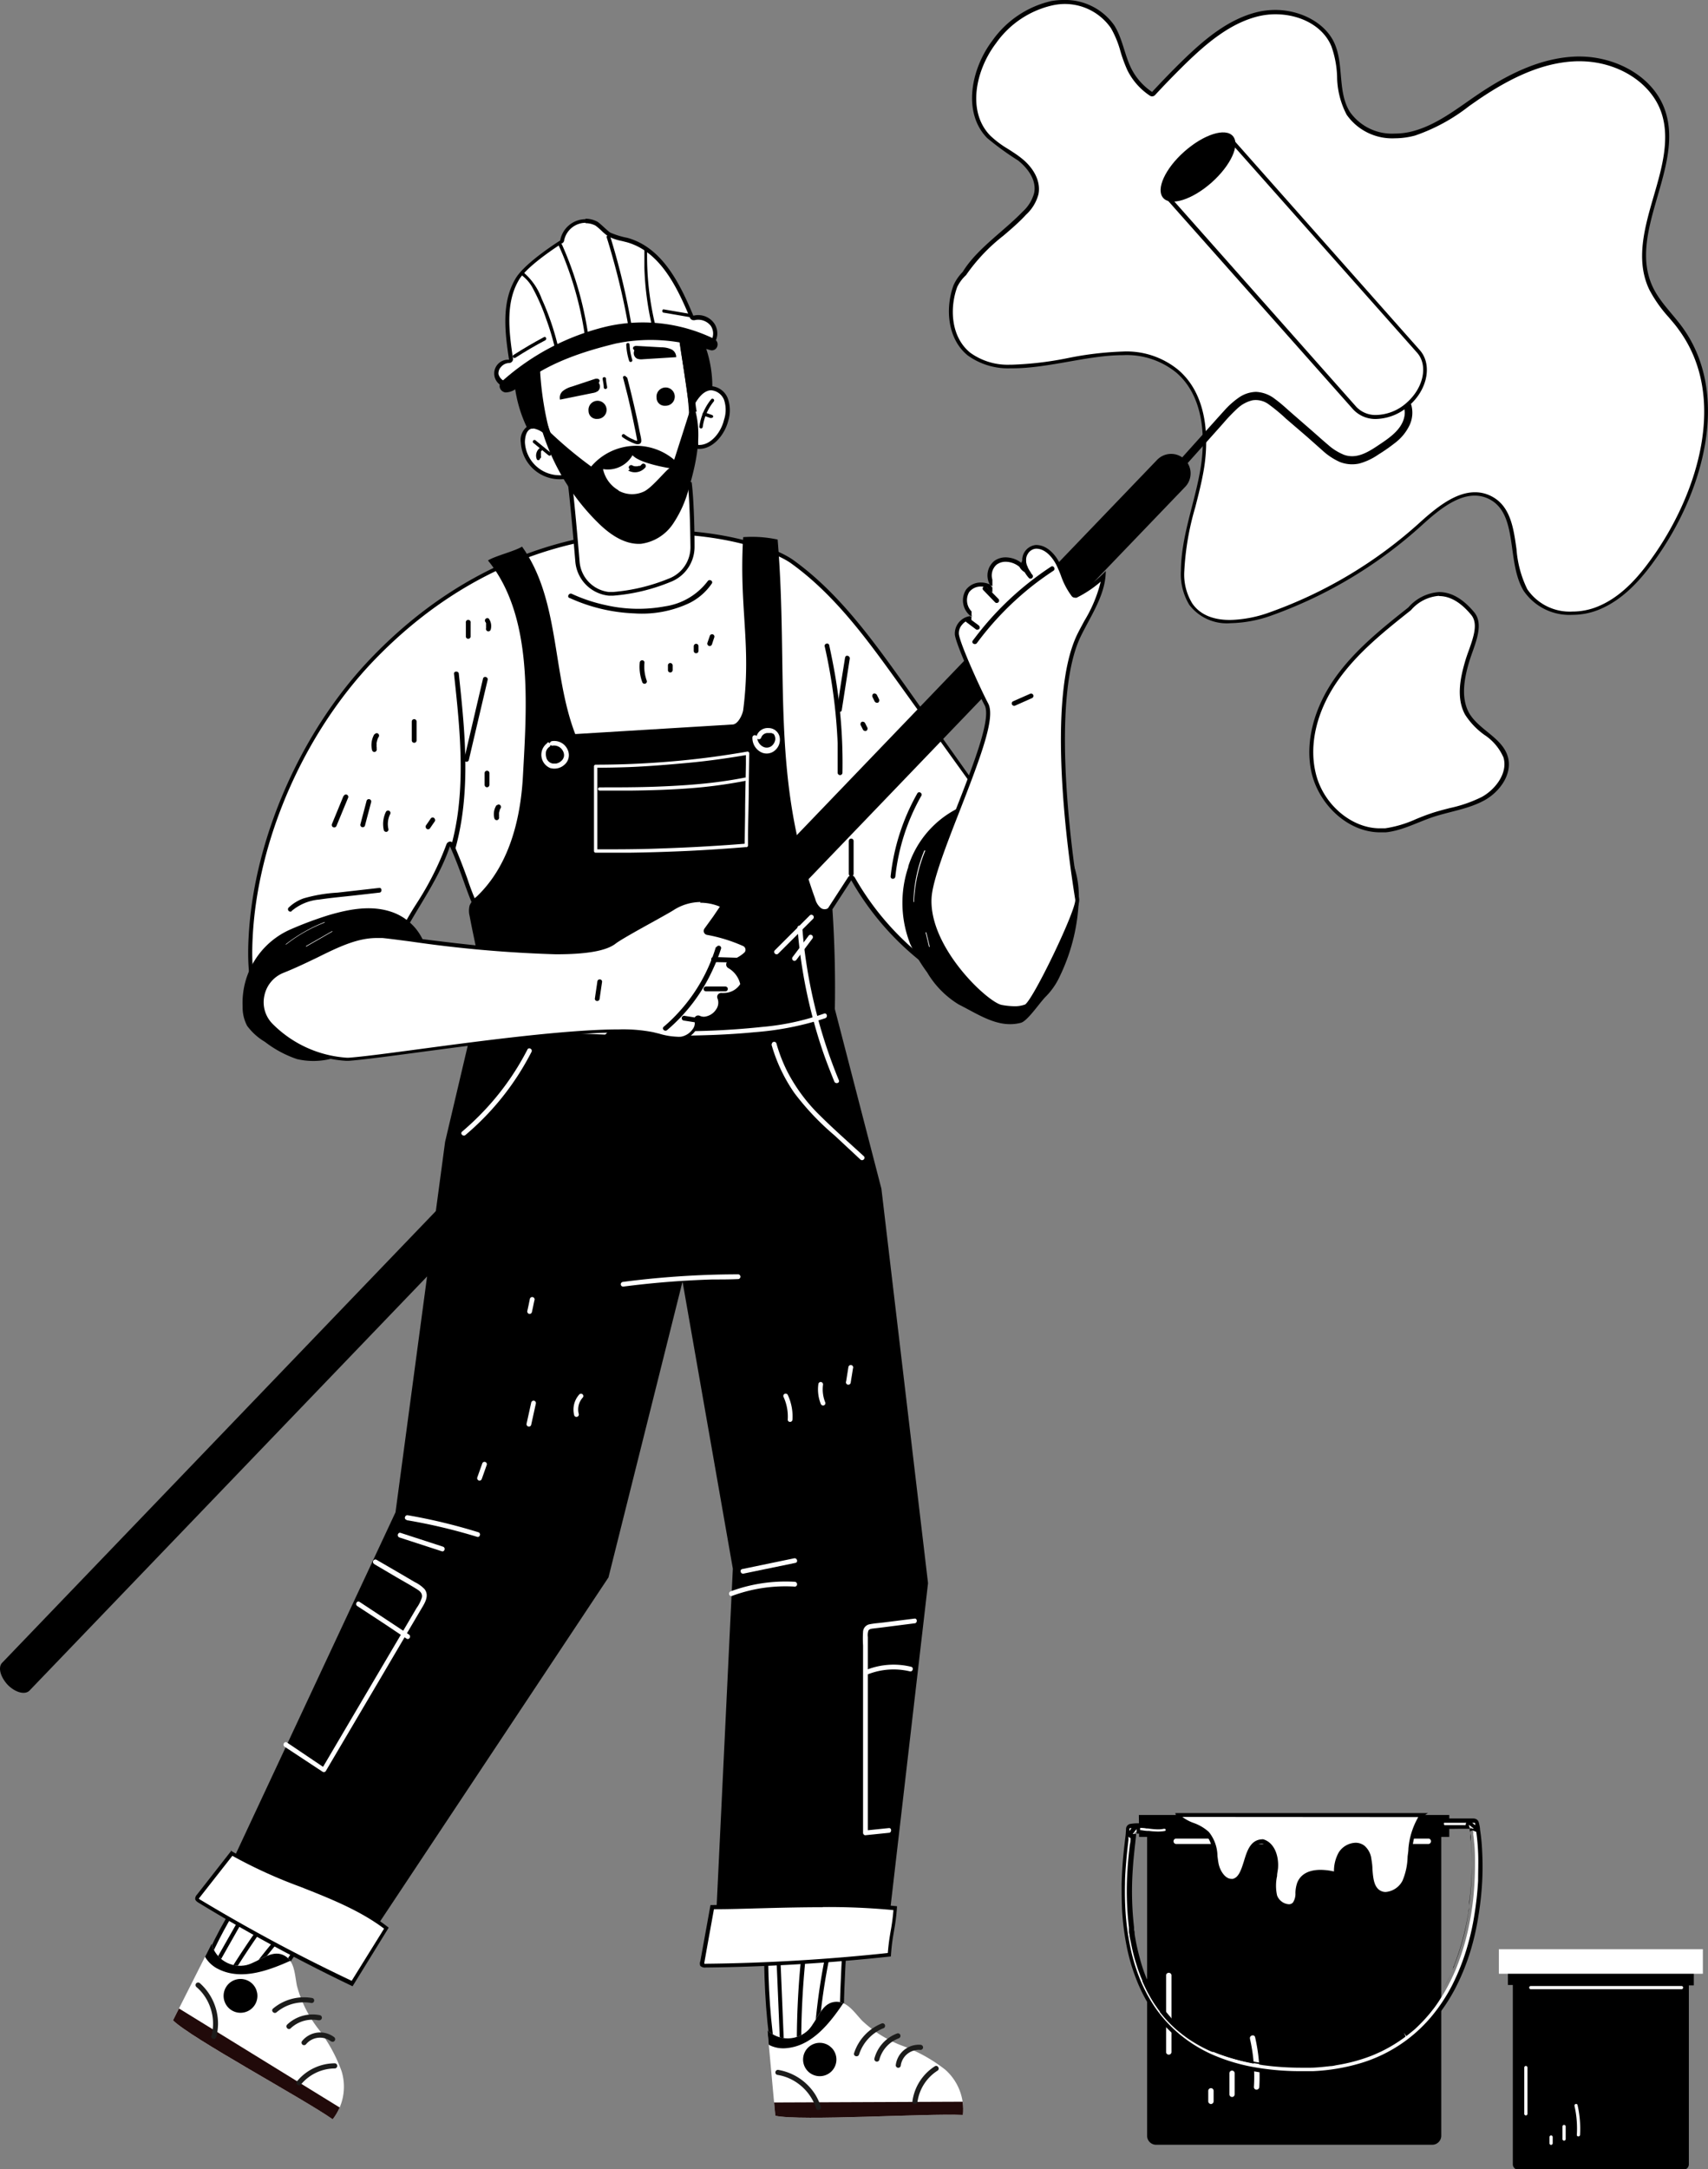 <?xml version="1.0" encoding="UTF-8"?> <svg xmlns="http://www.w3.org/2000/svg" xmlns:xlink="http://www.w3.org/1999/xlink" viewBox="0 0 213.16 270.58"><rect x="0" y="0" width="213.16" height="270.58" fill="#808080" stroke="none"/> <defs> <style>.cls-1{fill:#fff;}.cls-2{clip-path:url(#clip-path);}.cls-3{fill:#210a0a;}.cls-4{fill:#1c1c1b;}.cls-5{clip-path:url(#clip-path-2);}</style> <clipPath id="clip-path"> <path class="cls-1" d="M26.4,242.46a3.68,3.68,0,0,0,4.4,2.64c1.55-.42,3-1.9,4.5-1.27s1.46,2.42,1.76,3.87a15.12,15.12,0,0,0,2.67,5.37,19.54,19.54,0,0,1,2.9,5.27,6.59,6.59,0,0,1-1.11,6C37.7,261.68,23.87,254.24,21.59,252Z"></path> </clipPath> <clipPath id="clip-path-2"> <path class="cls-1" d="M95.78,253.25a3.69,3.69,0,0,0,5.14-.08c1.09-1.18,1.56-3.21,3.15-3.46s2.52,1.28,3.54,2.35a15.06,15.06,0,0,0,5.1,3.15,19.47,19.47,0,0,1,5.25,2.94,6.61,6.61,0,0,1,2.21,5.65c-4.63-.21-20.3.79-23.41.1Z"></path> </clipPath> </defs> <g id="Layer_2" data-name="Layer 2"> <g id="_ÎÓÈ_1" data-name="—ÎÓÈ_1"> <path class="cls-1" d="M153.5,77.48c-2.28,0-3.94-.73-4.94-2.17a7.07,7.07,0,0,1-1-4.14,34.55,34.55,0,0,1,1.38-8c.39-1.51.78-3.07,1.05-4.63.44-2.51,1-8.73-3.05-12.22a9.93,9.93,0,0,0-6.86-2.26,40.74,40.74,0,0,0-6.81.81,40.9,40.9,0,0,1-7,.83h-.25a8.29,8.29,0,0,1-5.19-1.55c-2.54-2-2.66-5.83-1.7-8.48a5.68,5.68,0,0,1,1.16-1.57A22.77,22.77,0,0,1,125,29.17c1-.84,2-1.71,2.83-2.61a5.08,5.08,0,0,0,1.49-2.43c.29-1.44-.5-3.05-2.11-4.31a18.11,18.11,0,0,0-1.57-1.07,12.15,12.15,0,0,1-2.26-1.7c-3-3.11-1.92-8.43.68-11.85A12,12,0,0,1,131.21.39a8,8,0,0,1,1.47-.14,7.23,7.23,0,0,1,6.17,3.11,12,12,0,0,1,1.21,2.94,16.92,16.92,0,0,0,.87,2.34,7.81,7.81,0,0,0,2.71,3.07.24.24,0,0,0,.14,0,.25.25,0,0,0,.18-.08c1.21-1.31,2.47-2.6,3.74-3.84,2.7-2.63,5.69-5.19,9.29-6a9.21,9.21,0,0,1,2.17-.26c3.31,0,6.14,1.61,7.2,4.1a12.51,12.51,0,0,1,.73,3.82,10.42,10.42,0,0,0,1.16,4.69A6.69,6.69,0,0,0,174.07,17a9.16,9.16,0,0,0,2.45-.33A22.62,22.62,0,0,0,183.2,13c.38-.26.75-.53,1.13-.78C189,9,193,7.44,196.81,7.34h.32c4.79,0,9.08,2.67,10.42,6.48,1.18,3.37.11,7.07-.92,10.65-1.13,3.88-2.29,7.89-.58,11.49a16.35,16.35,0,0,0,2.37,3.37c.43.51.87,1,1.27,1.57,6.3,8.55,2.38,20.52-2.88,28.17-1.71,2.48-4.1,5.5-7.48,6.83a8.56,8.56,0,0,1-3.12.58,6.61,6.61,0,0,1-5.84-2.91,13.38,13.38,0,0,1-1.39-5.1c-.38-2.78-.75-5.4-3.18-6.51a4.14,4.14,0,0,0-1.76-.39c-2.3,0-4.58,1.79-6.71,3.72a56.17,56.17,0,0,1-18.68,11.21A16.07,16.07,0,0,1,153.5,77.48Z"></path> <path d="M132.69.5a7,7,0,0,1,5.95,3,12.19,12.19,0,0,1,1.19,2.89,17.79,17.79,0,0,0,.87,2.37,8.17,8.17,0,0,0,2.8,3.17.49.49,0,0,0,.28.09.52.52,0,0,0,.37-.16c1.2-1.3,2.46-2.59,3.72-3.83,2.68-2.61,5.64-5.14,9.18-6a9.23,9.23,0,0,1,2.11-.25c3.21,0,6,1.55,7,4a12.42,12.42,0,0,1,.71,3.74,10.47,10.47,0,0,0,1.2,4.8,6.94,6.94,0,0,0,6,2.93,9.75,9.75,0,0,0,2.52-.34,22.9,22.9,0,0,0,6.76-3.68l1.12-.78c4.66-3.18,8.58-4.71,12.35-4.81h.31c4.69,0,8.87,2.6,10.18,6.32,1.16,3.29.1,7-.92,10.49-1.14,3.92-2.31,8-.56,11.67a16.54,16.54,0,0,0,2.4,3.42c.42.5.87,1,1.26,1.56,6.22,8.44,2.33,20.29-2.89,27.88-1.69,2.45-4,5.43-7.36,6.74a8.32,8.32,0,0,1-3,.56,6.41,6.41,0,0,1-5.63-2.78,13.59,13.59,0,0,1-1.35-5c-.38-2.72-.77-5.53-3.33-6.7a4.41,4.41,0,0,0-1.86-.4c-2.38,0-4.71,1.81-6.88,3.78a55.73,55.73,0,0,1-18.6,11.15,15.61,15.61,0,0,1-5.06,1c-2.2,0-3.79-.69-4.73-2.06a6.85,6.85,0,0,1-1-4,34.22,34.22,0,0,1,1.37-8c.39-1.51.79-3.08,1.06-4.65.44-2.55,1-8.87-3.14-12.45a10.17,10.17,0,0,0-7-2.32,41,41,0,0,0-6.85.82,41.68,41.68,0,0,1-6.92.82h-.24a8,8,0,0,1-5-1.5c-2.45-2-2.56-5.63-1.62-8.19a4.92,4.92,0,0,1,1.11-1.49l.06-.09a22.52,22.52,0,0,1,4.58-4.81c1-.85,2-1.71,2.84-2.63a5.28,5.28,0,0,0,1.55-2.55c.31-1.54-.51-3.24-2.19-4.55-.51-.4-1.06-.75-1.59-1.09a12.24,12.24,0,0,1-2.23-1.67c-2.94-3-1.83-8.18.71-11.52a11.8,11.8,0,0,1,7-4.72A7.46,7.46,0,0,1,132.69.5Zm0-.5a8.51,8.51,0,0,0-1.52.14,12.38,12.38,0,0,0-7.31,4.91c-2.68,3.53-3.76,9-.66,12.17a35.84,35.84,0,0,0,3.86,2.8c1.26,1,2.33,2.5,2,4.06a4.83,4.83,0,0,1-1.42,2.31c-2.44,2.52-5.74,4.66-7.49,7.52A5.72,5.72,0,0,0,119,35.58c-1.09,3-.7,6.75,1.77,8.75a8.6,8.6,0,0,0,5.34,1.61h.25c4.51,0,9.42-1.64,13.77-1.64a9.79,9.79,0,0,1,6.69,2.19c3.27,2.82,3.71,7.75,3,12s-2.4,8.36-2.44,12.67a7.4,7.4,0,0,0,1.05,4.29,5.88,5.88,0,0,0,5.14,2.28,16,16,0,0,0,5.23-1A55.88,55.88,0,0,0,177.5,65.47c1.87-1.7,4.21-3.65,6.54-3.65a4,4,0,0,1,1.66.36c3.88,1.78,2.24,7.86,4.45,11.51a6.91,6.91,0,0,0,6.06,3,8.8,8.8,0,0,0,3.22-.6c3.23-1.27,5.61-4.05,7.58-6.92,5.77-8.39,8.92-20.26,2.88-28.45-1.21-1.64-2.74-3.07-3.61-4.9-3.24-6.82,4-15,1.5-22.12-1.48-4.21-6.17-6.65-10.65-6.65h-.33c-4.57.12-8.84,2.32-12.61,4.9-2.46,1.68-4.87,3.58-7.74,4.38a8.6,8.6,0,0,1-2.38.33,6.41,6.41,0,0,1-5.6-2.7c-1.55-2.47-.74-5.78-1.88-8.46s-4.33-4.26-7.43-4.26a9.72,9.72,0,0,0-2.23.26c-3.68.89-6.7,3.48-9.41,6.12-1.28,1.25-2.52,2.54-3.74,3.85a7.65,7.65,0,0,1-2.63-3c-.83-1.72-1.07-3.7-2.09-5.31A7.48,7.48,0,0,0,132.69,0Z"></path> <path class="cls-1" d="M36,129.34a3,3,0,0,1-1.86-1.06c-2.9-3-3-7.86-2.85-11.24.6-12.24,6.39-25.53,15.12-34.68,12.62-13.22,26.49-16,35.9-16,8.41,0,14.54,2.23,16.62,3.73,5.58,4,9.66,9.73,13.61,15.23l11.18,15.57c2.33,3.24,4.74,6.59,5.92,10.49,1.29,4.23.67,8.58-1.61,11.34a4.83,4.83,0,0,1-2.41,1.73,3.51,3.51,0,0,1-1,.13,8.18,8.18,0,0,1-3.4-1,34.85,34.85,0,0,1-14.76-13.95.23.23,0,0,0-.21-.13h0a.25.25,0,0,0-.21.12l-4.46,6.88a219.16,219.16,0,0,0-22.34-1.15c-6.07,0-12.21.26-18.25.77a29.91,29.91,0,0,1-2.89-6.35c-.48-1.33-1-2.7-1.72-4.34a.25.25,0,0,0-.22-.15h0a.26.26,0,0,0-.22.17,38.51,38.51,0,0,1-3.76,7.45,39,39,0,0,0-3.81,7.55,9.31,9.31,0,0,1-1.42,3,9.56,9.56,0,0,1-3.12,2.21l-5.92,3.09a4.09,4.09,0,0,1-1.79.6Z"></path> <path d="M82.29,66.11v.5h0c8.35,0,14.42,2.2,16.47,3.68,5.55,4,9.62,9.69,13.56,15.17L123.5,101c2.32,3.23,4.71,6.57,5.88,10.42,1.26,4.16.66,8.41-1.56,11.11a4.64,4.64,0,0,1-2.29,1.65,3.34,3.34,0,0,1-.91.12,7.8,7.8,0,0,1-3.28-1,34.56,34.56,0,0,1-14.66-13.85.51.51,0,0,0-.42-.26h0a.5.5,0,0,0-.42.23l-4.38,6.76a219.64,219.64,0,0,0-22.21-1.14c-6,0-12.12.26-18.11.76a30.25,30.25,0,0,1-2.8-6.17c-.48-1.33-1-2.71-1.72-4.36a.5.5,0,0,0-.45-.3h0a.52.52,0,0,0-.45.34,37.74,37.74,0,0,1-3.74,7.4,39.44,39.44,0,0,0-3.82,7.6,9.2,9.2,0,0,1-1.39,2.93,9.57,9.57,0,0,1-3,2.14l-3.5,1.83-2.41,1.25a3.8,3.8,0,0,1-1.68.58H36a2.79,2.79,0,0,1-1.69-1c-2.84-3-2.95-7.72-2.78-11.05.59-12.19,6.36-25.42,15.05-34.52C59.13,69.38,72.93,66.61,82.29,66.61v-.5Zm0,0c-10.52,0-24.09,3.52-36.08,16.08-8.6,9-14.58,22.4-15.19,34.84-.2,4,.12,8.51,2.92,11.42a3.25,3.25,0,0,0,2,1.14h.13A4.32,4.32,0,0,0,38,129l5.91-3.09a9.76,9.76,0,0,0,3.2-2.27,9.84,9.84,0,0,0,1.47-3.08c1.87-5.53,5.69-9.47,7.57-15,1.94,4.29,2.21,6.86,4.7,10.85,6.11-.52,12.25-.78,18.38-.78a216,216,0,0,1,22.46,1.17q2.28-3.51,4.55-7a35.05,35.05,0,0,0,14.88,14.06,8.18,8.18,0,0,0,3.5,1,3.79,3.79,0,0,0,1-.14,5.25,5.25,0,0,0,2.53-1.81c2.59-3.13,2.84-7.69,1.66-11.58s-3.59-7.26-6-10.56L112.73,85.17c-4-5.58-8.11-11.26-13.68-15.28-2.29-1.66-8.6-3.78-16.76-3.78Z"></path> <path d="M125.77,99.51c1.53,1.34,3.49,2.13,5,3.44a12,12,0,0,1,3.87,9,23.8,23.8,0,0,1-2.36,9.79,8.82,8.82,0,0,1-1.78,2.58c-.8.81-2.27,3.05-3.11,3.26-2.79.71-5.17-1-7.74-2.29a11.58,11.58,0,0,1-3.94-4,20.65,20.65,0,0,1-2.12-3.56,14,14,0,0,1-.23-9.6l0-.09A12.29,12.29,0,0,1,125,99.52Z"></path> <path d="M36.09,116a10,10,0,0,0-5.81,9.54,4.93,4.93,0,0,0,.56,2.41,7.45,7.45,0,0,0,2.22,2,13.73,13.73,0,0,0,4,2.15,9,9,0,0,0,6.6-1,28.32,28.32,0,0,0,5.55-4.34c2-1.83,4.12-4,4.19-6.88a6.67,6.67,0,0,0-4.7-6.19c-2.52-.8-5.22-.27-7.75.48A46.05,46.05,0,0,0,36.09,116Z"></path> <path class="cls-1" d="M24.47,247.91c2.67-7.25,5.59-11.37,9.62-17,.86-1.21,1.77-2.48,2.72-3.87L45,232.08c-4.39,5.71-8.54,11.69-12.34,17.79Z"></path> <path d="M36.88,227.33l7.7,4.82c-4.28,5.6-8.35,11.46-12.09,17.44l-7.68-1.85c2.63-7.06,5.52-11.14,9.49-16.73.82-1.16,1.68-2.37,2.58-3.68Zm-.14-.68c-5.5,8-9.28,12.33-12.6,21.44l8.58,2.07q5.85-9.37,12.6-18.14l-8.58-5.37Z"></path> <path d="M42.52,234.23a77.33,77.33,0,0,0-10.12,10.9c-.86,1.13-1.69,2.27-2.48,3.44-.19.27-.59,0-.41-.31a79.2,79.2,0,0,1,9.61-11.54c1-1,2-2,3.09-2.9.24-.21.55.19.31.41Z"></path> <path d="M39.2,232.46a103.35,103.35,0,0,0-9.36,12.48c-.79,1.22-1.54,2.46-2.28,3.72-.16.28-.56,0-.4-.31A104.59,104.59,0,0,1,36,235.49c.91-1.13,1.85-2.24,2.8-3.34.22-.25.62.06.41.31Z"></path> <path d="M35.45,230.51q-3.9,6.86-7.79,13.73l-2.18,3.84a.27.27,0,0,1-.33.14.26.26,0,0,1-.14-.34l7.79-13.73q1.08-1.92,2.18-3.84a.26.26,0,0,1,.33-.14.27.27,0,0,1,.14.34Z"></path> <path class="cls-1" d="M26.4,242.46a3.68,3.68,0,0,0,4.4,2.64c1.55-.42,3-1.9,4.5-1.27s1.46,2.42,1.76,3.87a15.12,15.12,0,0,0,2.67,5.37,19.54,19.54,0,0,1,2.9,5.27,6.59,6.59,0,0,1-1.11,6C37.7,261.68,23.87,254.24,21.59,252Z"></path> <g class="cls-2"> <path class="cls-3" d="M17.14,247.32l-1.27,4.06L41.22,267l1.38-4L17.14,247.32l25.67,15.84Z"></path> <path d="M36.77,244.33c-3,1.38-6.51,2.76-9.47,1.3a3.89,3.89,0,0,1-1.59-1.36c-.77-1.24-.51-2.82-.23-4.24,4.32,1.65,9.46.87,13.39,3.31Z"></path> </g> <path class="cls-4" d="M41.32,254.63a2.27,2.27,0,0,0-3.1.32.33.33,0,0,1-.44.1.32.32,0,0,1-.1-.44,2.9,2.9,0,0,1,4-.53.32.32,0,0,1,.1.44.31.31,0,0,1-.43.11Z"></path> <path class="cls-4" d="M39.76,252a3.94,3.94,0,0,0-3.49,1c-.29.28-.72-.18-.43-.47a4.61,4.61,0,0,1,4.1-1.17.32.32,0,0,1-.18.62Z"></path> <path class="cls-4" d="M38.81,249.83a5.32,5.32,0,0,0-4.3,1.17c-.31.26-.75-.2-.43-.47a6,6,0,0,1,4.9-1.31.31.31,0,0,1,.22.39.32.32,0,0,1-.39.22Z"></path> <path class="cls-4" d="M41.76,258a5.54,5.54,0,0,0-4.2,2,.32.32,0,1,1-.43-.47,6.13,6.13,0,0,1,4.64-2.17.32.32,0,0,1,0,.64Z"></path> <path class="cls-4" d="M26.4,253.93a6.12,6.12,0,0,0-.9-5,5.45,5.45,0,0,0-1-1.1.33.33,0,0,1,0-.46.34.34,0,0,1,.45,0,6.77,6.77,0,0,1,2.26,5.09,6.88,6.88,0,0,1-.22,1.63.32.32,0,0,1-.62-.18Z"></path> <path d="M32,248.23a2.11,2.11,0,1,0,.09.33Z"></path> <path class="cls-1" d="M97,258.9c-1.93-9.32-1.51-19-1.07-28.3l10.08,4c-.7,7.19-1.07,14.5-1.08,21.71Z"></path> <path d="M96.2,231l9.59,3.75c-.69,7.08-1.05,14.26-1.07,21.37l-7.39,2.46-.11,0c-1.82-9.08-1.44-18.49-1-27.61Zm-.47-.72c-.45,9.69-.89,19.5,1.12,29l8.37-2.79c0-7.36.37-14.73,1.1-22.05l-10.59-4.15Z"></path> <path d="M105.12,237.75a77.06,77.06,0,0,0-2.83,14.6c-.13,1.4-.23,2.81-.29,4.23,0,.33-.52.27-.5-.05a77.71,77.71,0,0,1,2-14.87c.33-1.38.69-2.74,1.09-4.1.09-.31.57-.13.48.19Z"></path> <path d="M101.36,238A106.28,106.28,0,0,0,100,253.53c0,1.46,0,2.91,0,4.37,0,.33-.5.27-.51,0a105.3,105.3,0,0,1,.7-15.58c.18-1.45.38-2.89.62-4.32,0-.32.56-.28.5.05Z"></path> <path d="M97.15,238.32l.65,15.77L98,258.5a.28.28,0,0,1-.21.3.27.27,0,0,1-.3-.21q-.31-7.89-.65-15.77l-.18-4.41a.28.28,0,0,1,.21-.3.27.27,0,0,1,.3.21Z"></path> <path class="cls-1" d="M95.78,253.25a3.69,3.69,0,0,0,5.14-.08c1.09-1.18,1.56-3.21,3.15-3.46s2.52,1.28,3.54,2.35a15.06,15.06,0,0,0,5.1,3.15,19.47,19.47,0,0,1,5.25,2.94,6.61,6.61,0,0,1,2.21,5.65c-4.63-.21-20.3.79-23.41.1Z"></path> <g class="cls-5"> <path class="cls-3" d="M90.5,262.27l1.06,4.12,29.8-.12-1-4.12-29.91.12,30.17-.13Z"></path> <path d="M105.58,249.36c-1.82,2.75-4.07,5.78-7.35,6.1a3.89,3.89,0,0,1-2.08-.31c-1.3-.64-1.92-2.12-2.43-3.48,4.54-.88,8.49-4.26,13.12-4.27Z"></path> </g> <path class="cls-4" d="M114.88,255.69a2.28,2.28,0,0,0-2.46,1.91.32.32,0,0,1-.31.32.32.32,0,0,1-.32-.32,2.9,2.9,0,0,1,3.09-2.55.33.33,0,0,1,.32.32.32.32,0,0,1-.32.32Z"></path> <path class="cls-4" d="M112.15,254.25a3.92,3.92,0,0,0-2.42,2.71.32.32,0,0,1-.61-.17,4.58,4.58,0,0,1,2.86-3.16.32.32,0,0,1,.39.22.33.33,0,0,1-.22.4Z"></path> <path class="cls-4" d="M110.21,253a5.33,5.33,0,0,0-3,3.26c-.13.39-.74.23-.62-.17a6,6,0,0,1,3.47-3.71.32.32,0,0,1,.39.22.33.33,0,0,1-.22.4Z"></path> <path class="cls-4" d="M117,258.28a5.53,5.53,0,0,0-2.5,3.91.32.32,0,1,1-.62-.16,6.17,6.17,0,0,1,2.79-4.3c.35-.22.68.33.33.55Z"></path> <path class="cls-4" d="M101.86,263a6.2,6.2,0,0,0-3.41-3.78A6,6,0,0,0,97,258.8a.31.31,0,0,1-.22-.39.32.32,0,0,1,.39-.22,6.81,6.81,0,0,1,4.61,3.12,7,7,0,0,1,.67,1.5.32.32,0,0,1-.61.18Z"></path> <path d="M103.55,255.22a2.08,2.08,0,1,0,.25.22Z"></path> <path d="M49.36,188.63l6.19-46.21,4.65-19.74c-.35-2.81-1.08-5.64-1.59-8.43a2.64,2.64,0,0,1,0-1.31,2.8,2.8,0,0,1,.87-1.1c4-3.79,5.48-9.51,5.78-15,.49-8.92,1.31-20-4.36-26.93.86-.56,3.39-1.17,4.25-1.73,4.75,6.62,3.72,15.77,6.64,23.38l19.61-1.19c.72,0,1.28-1.29,1.35-1.79,1.06-8.16-.54-12.79,0-21.58a15.21,15.21,0,0,1,4.3.3c1.37,16.5-.88,29.51,4.69,44.82a2.18,2.18,0,0,0,.67,1.11.8.8,0,0,0,1.15-.15l.33.37q.41,6.19.3,12.41L110,148.27l5.82,49.2-4.83,41.67-4.37.76c-3.41.59-12.13,2.54-15.44,1.54l-1.89-.58,2.17-45.2-6.28-35.81-9.24,36.9L43.69,245.3,27.67,235Z"></path> <path d="M146.35,59.85l4.21-4.7,2.08-2.33a21.64,21.64,0,0,1,1.81-1.89,4.14,4.14,0,0,1,1.86-1,2.7,2.7,0,0,1,2.06.53,22.2,22.2,0,0,1,2.13,1.77l2.33,2c.75.65,1.49,1.32,2.26,2a8.07,8.07,0,0,0,2.09,1.38,4.19,4.19,0,0,0,2.45.21A7.71,7.71,0,0,0,172,56.71a22.48,22.48,0,0,0,2.21-1.55A6,6,0,0,0,175.93,53a3.67,3.67,0,0,0,.22-2.42c-.27-1-1.39-1.39-1.75-2.28-4.3-10.76-6.27-5.54-9.41-8.32l-1.17-1a.49.49,0,0,0-.67.08.5.5,0,0,0,.08.68l9.3,8.22,1.16,1a8.8,8.8,0,0,1,1,.94,2.31,2.31,0,0,1,.57,2.09c-.34,1.67-2,2.72-3.33,3.61s-2.69,1.66-4.19,1.13a6.84,6.84,0,0,1-2-1.25c-.75-.63-1.47-1.29-2.21-1.93l-2.3-2c-.69-.6-1.36-1.24-2.1-1.77a4.11,4.11,0,0,0-2.37-.9,3.91,3.91,0,0,0-2.22.76,10.21,10.21,0,0,0-1.79,1.62c-.67.73-1.33,1.48-2,2.22l-4.17,4.64c-.34.38-.67.76-1,1.13a.48.48,0,0,0,.76.6Z"></path> <path class="cls-1" d="M171.8,52a3.5,3.5,0,0,1-2.7-1.11L145.77,24.62l7.95-7.06L177,43.83c1.48,1.67.9,4.61-1.29,6.55A6.11,6.11,0,0,1,171.8,52Z"></path> <path d="M153.7,17.91,176.86,44c1.38,1.56.82,4.34-1.27,6.2a5.89,5.89,0,0,1-3.79,1.56,3.29,3.29,0,0,1-2.52-1L146.12,24.64l7.58-6.73Zm0-.7-8.32,7.39,23.49,26.46a3.78,3.78,0,0,0,2.89,1.2,6.39,6.39,0,0,0,4.12-1.69c2.3-2,2.88-5.13,1.31-6.9L153.74,17.21Z"></path> <path d="M151.22,22.76c-2.4,2.13-5.11,3-6.05,1.93s.23-3.66,2.64-5.79,5.11-3,6.05-1.93S153.62,20.62,151.22,22.76Z"></path> <path class="cls-1" d="M76.5,74.07H76a4.38,4.38,0,0,1-3.93-4c-.27-3.2-.65-7.5-1-10,2.8-.37,5.65-.62,8.47-.75l6.51,1.16c.22,1.86.3,5.25.33,7.8a4.44,4.44,0,0,1-2.89,4.22A23.46,23.46,0,0,1,76.5,74.07Z"></path> <path d="M79.54,59.46l6.32,1.12c.2,1.87.28,5.12.31,7.6a4.19,4.19,0,0,1-2.73,4,23.24,23.24,0,0,1-6.94,1.66H76A4.14,4.14,0,0,1,72.33,70c-.26-3.1-.62-7.22-.94-9.81,2.69-.34,5.43-.58,8.15-.71Zm0-.5q-4.39.21-8.74.78c.34,2.56.74,7.17,1,10.29A4.66,4.66,0,0,0,76,74.3h.51a23.56,23.56,0,0,0,7.11-1.69,4.69,4.69,0,0,0,3.06-4.46c0-2.62-.12-6.19-.36-8L79.57,59Z"></path> <path d="M86,39.36a15,15,0,0,1-2.63,20.5,8.55,8.55,0,0,1-3,1.67,8.38,8.38,0,0,1-3.31.16,14.81,14.81,0,0,1-10.24-6.48,16.86,16.86,0,0,1-2.47-12,36.18,36.18,0,0,1,2.39-7.5Z"></path> <path class="cls-1" d="M79,64.15a7.84,7.84,0,0,1-4.15-1.4,16.94,16.94,0,0,1-6-7.66,51.35,51.35,0,0,1-2.7-9.6l-1.49-7.05,20,1.12a58.57,58.57,0,0,0,.75,5.82c.29,1.8.59,3.65.72,5.49.23,3.18,0,7.65-2.65,10.85A6.49,6.49,0,0,1,80.32,64,4.94,4.94,0,0,1,79,64.15Z"></path> <path d="M65,38.71l19.5,1.09c.13,1.89.43,3.78.73,5.62s.59,3.64.72,5.47c.23,3.14,0,7.53-2.59,10.67a6.28,6.28,0,0,1-3.08,2.18A4.92,4.92,0,0,1,79,63.9a7.66,7.66,0,0,1-4-1.36A16.69,16.69,0,0,1,69.09,55a50.59,50.59,0,0,1-2.68-9.55l-.77-3.64L65,38.71Zm-.63-.54c.53,2.46,1.05,4.91,1.57,7.37a51,51,0,0,0,2.71,9.65A17.21,17.21,0,0,0,74.75,63,8.13,8.13,0,0,0,79,64.4a5.22,5.22,0,0,0,1.35-.18,6.76,6.76,0,0,0,3.34-2.34c2.44-3,3-7.16,2.7-11S85.16,43.19,85,39.32l-20.6-1.15Z"></path> <path class="cls-1" d="M69.86,59.53a4.58,4.58,0,0,1-4.6-4.33c-.05-.78.23-1.72.94-2a1,1,0,0,1,.35-.05,3.09,3.09,0,0,1,1.81,1L71,59.39A4.58,4.58,0,0,1,69.86,59.53Z"></path> <path d="M66.55,53.44a2.74,2.74,0,0,1,1.57.87l2.49,4.9a3.67,3.67,0,0,1-.75.07,4.34,4.34,0,0,1-4.35-4.1c0-.68.18-1.51.77-1.7a.84.84,0,0,1,.27,0Zm0-.5a1.59,1.59,0,0,0-.43.06A2.1,2.1,0,0,0,65,55.21a4.86,4.86,0,0,0,6.33,4.34L68.53,54a3.3,3.3,0,0,0-2-1.06Z"></path> <path class="cls-1" d="M87.28,55.75a2.22,2.22,0,0,1-.37,0l-.49-5.33c.46-.82,1.18-1.87,2.21-2h.13a2.12,2.12,0,0,1,1.83,1.35,4.17,4.17,0,0,1,.06,2.64C90.24,54.06,88.86,55.75,87.28,55.75Z"></path> <path d="M88.76,48.68a1.9,1.9,0,0,1,1.6,1.19,3.92,3.92,0,0,1,0,2.49C90,53.9,88.74,55.5,87.28,55.5h-.14l-.46-5.06c.43-.75,1.09-1.68,2-1.76Zm0-.5h-.15c-1.13.09-1.89,1.16-2.45,2.14l.52,5.6a2.46,2.46,0,0,0,.6.07c1.71,0,3.17-1.76,3.61-3.52a4.39,4.39,0,0,0-.07-2.8,2.37,2.37,0,0,0-2.06-1.5Z"></path> <path d="M68.86,54.85a39.21,39.21,0,0,1-1.5-9.62,2,2,0,0,1,.15-1.07,2,2,0,0,1,1-.79A34.33,34.33,0,0,1,84,40.54a.66.66,0,0,1,.41.12.78.78,0,0,1,.2.48l1.5,10.29.84-.09c-.62-3,.39-6.19-.06-9.25a10,10,0,0,0-8.68-8.26,10.39,10.39,0,0,0-10.13,6.31c-.51,1.19-.81,2.48-1.39,3.64a8,8,0,0,0-.86,1.94,5.56,5.56,0,0,0,0,1.82c.27,1.93.24,3.5.51,5.43A4.38,4.38,0,0,1,69,54.88Z"></path> <path class="cls-1" d="M63.53,48A1.59,1.59,0,0,1,62,46.75a1.4,1.4,0,0,1,.37-1.1,1.63,1.63,0,0,1,1.19-.57.25.25,0,0,0,.2-.09.24.24,0,0,0,.06-.2c-.55-3.65-.9-7.16.81-10,1.15-1.91,5.43-4.59,5.47-4.62a.21.21,0,0,0,.11-.16,3,3,0,0,1,2.92-2.42,2.94,2.94,0,0,1,1.36.33,8.93,8.93,0,0,1,.79.66,6.88,6.88,0,0,0,.86.72,7,7,0,0,0,1.58.52c.2.05.41.09.61.15,4.24,1.18,6.38,5.56,8,9.56a.25.25,0,0,0,.23.16h.06a2.25,2.25,0,0,1,.52-.07,2.19,2.19,0,0,1,1.75.85,2,2,0,0,1,0,2.21,1.13,1.13,0,0,1-.32,0,1.17,1.17,0,0,1-.7-.23,6.64,6.64,0,0,0-3.61-.92h-.9A32.15,32.15,0,0,0,65,47.34a4,4,0,0,1-1.1.62A1.58,1.58,0,0,1,63.53,48Z"></path> <path d="M73.08,27.84a2.64,2.64,0,0,1,1.24.3,7.92,7.92,0,0,1,.74.63,5.5,5.5,0,0,0,.92.75,6.5,6.5,0,0,0,1.63.54l.6.15c4.13,1.15,6.24,5.47,7.89,9.42a.5.5,0,0,0,.46.31l.12,0a1.76,1.76,0,0,1,.46-.06,2,2,0,0,1,1.55.74,1.74,1.74,0,0,1,.08,1.85l-.17,0a.94.94,0,0,1-.56-.18,6.71,6.71,0,0,0-3.74-1l-.91,0a32.44,32.44,0,0,0-18.53,5.83l0,0a3.42,3.42,0,0,1-1,.55,1.1,1.1,0,0,1-.31,0,1.38,1.38,0,0,1-1.34-1,1.16,1.16,0,0,1,.32-.9,1.36,1.36,0,0,1,1-.49h0a.48.48,0,0,0,.37-.17.5.5,0,0,0,.12-.41c-.55-3.6-.9-7.06.77-9.83,1.12-1.86,5.35-4.51,5.39-4.54a.43.43,0,0,0,.22-.32,2.74,2.74,0,0,1,2.68-2.22Zm0-.5A3.23,3.23,0,0,0,69.91,30s-4.35,2.72-5.54,4.7c-1.82,3-1.36,6.75-.84,10.17h0a1.72,1.72,0,1,0,0,3.43A1.61,1.61,0,0,0,64,48.2a3.9,3.9,0,0,0,1.18-.65,32,32,0,0,1,18.24-5.74h.89a6.32,6.32,0,0,1,3.47.88,1.51,1.51,0,0,0,.85.27,1.36,1.36,0,0,0,.48-.09,2.22,2.22,0,0,0,0-2.57,2.45,2.45,0,0,0-2-1,2.32,2.32,0,0,0-.58.08c-1.67-4-3.87-8.5-8.22-9.71a10.3,10.3,0,0,1-2.13-.65c-.3-.16-1.35-1.23-1.65-1.38a3.17,3.17,0,0,0-1.48-.36Z"></path> <path d="M89.44,43.37a.77.77,0,0,0-.29-1.09,20.33,20.33,0,0,0-13.5-1.54,30,30,0,0,0-12.91,6.74.8.8,0,0,0-.39.72.84.84,0,0,0,.74.75,2.23,2.23,0,0,0,1.61-.74c3.5-2.86,7.83-4.31,12.19-5.37l.8-.15a21.58,21.58,0,0,1,9.52.57l1.4.4a.7.7,0,0,0,.83-.29Z"></path> <path d="M76.16,29.51a87,87,0,0,1,2.24,8.82c.17.84.32,1.68.46,2.52,0,.27-.37.32-.41,0a87.4,87.4,0,0,0-2-8.77c-.23-.83-.47-1.64-.73-2.46-.08-.25.31-.42.39-.16Z"></path> <path d="M70.15,30.54A42.89,42.89,0,0,1,73,39.46c.18.87.33,1.74.45,2.62a.21.21,0,0,1-.42.05,42.78,42.78,0,0,0-2.27-9q-.45-1.23-1-2.43c-.11-.25.28-.41.39-.17Z"></path> <path d="M65.47,34.1a7.71,7.71,0,0,1,2.13,3.16,31.48,31.48,0,0,1,1.54,4.09c.24.78.44,1.57.62,2.37.06.27-.36.32-.42.06a31.64,31.64,0,0,0-1.18-4A25.16,25.16,0,0,0,66.52,36a4.8,4.8,0,0,0-1.31-1.59c-.21-.16,0-.49.26-.33Z"></path> <path d="M80.76,31.32a36.88,36.88,0,0,0,.63,7.42q.19,1,.45,2.07c.06.27-.35.32-.42.06a36.94,36.94,0,0,1-1-7.47c0-.71,0-1.43,0-2.14,0-.27.43-.21.42.06Z"></path> <path d="M86.16,39.57,82.84,39c-.27,0-.22-.46,0-.41l3.33.57a.21.21,0,0,1-.06.42Z"></path> <path d="M68.06,42.44c-1.28.67-2.52,1.4-3.73,2.18-.23.14-.49-.19-.26-.33,1.24-.8,2.52-1.55,3.82-2.24.24-.13.4.26.17.39Z"></path> <path d="M89.08,50.07a6.46,6.46,0,0,0-1.38,3.19.21.21,0,0,1-.42-.06,6.86,6.86,0,0,1,1.47-3.39.21.21,0,0,1,.33.26Z"></path> <path d="M88.72,52.16l-.91-.32a.2.2,0,0,1-.11-.27.23.23,0,0,1,.28-.12l.9.32A.21.21,0,0,1,89,52a.23.23,0,0,1-.28.12Z"></path> <path d="M68.45,56.79l-1.88-1.54c-.21-.17.05-.5.26-.33l1.88,1.54c.21.17,0,.51-.26.33Z"></path> <path d="M67.56,56.25l0,0s0,0,0,0l-.05.06,0,.05,0,0s0,0,0,0,0,0,0,0l0,0s0,0,0,.06l0,.07s0,0,0,0a.08.08,0,0,1,0,0s0,.09,0,.13v0h0s0,.06,0,.08a.68.68,0,0,0,0,.14s0,0,0,0v0l0,.07a.22.22,0,0,1-.12.28A.21.21,0,0,1,67,57.3a1.2,1.2,0,0,1,.32-1.38.2.2,0,0,1,.29,0,.22.22,0,0,1,0,.3Z"></path> <path d="M78.27,47.08c.39,1.48.75,3,1.08,4.46.17.75.33,1.5.47,2.25.07.34.16.69.2,1s0,.55-.32.61a.9.9,0,0,1-.51-.08,4.4,4.4,0,0,1-.5-.21,5.83,5.83,0,0,1-1-.58.21.21,0,0,1,.25-.34,5.1,5.1,0,0,0,.76.48l.39.17a1.12,1.12,0,0,0,.42.15c.06,0,0,0,0,0s0-.1,0-.13-.06-.32-.09-.48c-.06-.34-.13-.68-.2-1-.27-1.33-.56-2.66-.88-4-.19-.75-.38-1.51-.58-2.26-.07-.26.35-.31.42-.05Z"></path> <path d="M73.78,58.19a7.36,7.36,0,0,1,10.36-.84c.67-2.09,1.34-4.17,2-6.26l0-.25.53,0c1,3.23.28,6.72-.68,10a14.28,14.28,0,0,1-2,4.5A5.72,5.72,0,0,1,80,67.83c-2.1.13-4-1.25-5.46-2.72a27.46,27.46,0,0,1-7.2-12.49A51.14,51.14,0,0,0,73.78,58.19Zm3.4,3a3.46,3.46,0,0,0,3.26.08c1.06-.56,2.8-2.8,3.14-2.87,0,0-3.75-.58-4.64-1.62a3.55,3.55,0,0,1-3.68,1.73A4,4,0,0,0,77.18,61.15Z"></path> <path d="M79.16,43.74a.77.77,0,0,0,.36,1,1.51,1.51,0,0,0,.7.07l4.17-.26a1.07,1.07,0,0,0-.66-1,3.05,3.05,0,0,0-1.2-.23l-3-.17a.63.63,0,0,0-.43.08c-.12.09-.15.31,0,.37Z"></path> <path d="M78.57,43a7.9,7.9,0,0,0,.33,1.86.21.21,0,0,1-.11.27.2.2,0,0,1-.27-.11,7.7,7.7,0,0,1-.36-2,.21.21,0,0,1,.18-.24.21.21,0,0,1,.23.18Z"></path> <path d="M74.73,47.77a.76.76,0,0,1-.1,1,1.47,1.47,0,0,1-.65.25l-4.09.83a1.08,1.08,0,0,1,.38-1.1,3.12,3.12,0,0,1,1.1-.53l2.86-.95a.74.74,0,0,1,.44,0c.14.06.22.26.11.36Z"></path> <path d="M75.63,47.22c0,.35.09.71.14,1.06a.21.21,0,0,1-.42.06c0-.36-.09-.71-.14-1.07a.2.2,0,0,1,.18-.23.22.22,0,0,1,.24.18Z"></path> <path d="M81.94,49.61a1,1,0,0,0,1.08,1,1.14,1.14,0,1,0-1.08-1Z"></path> <path d="M73.45,51.25a1,1,0,0,0,1.09,1,1.13,1.13,0,1,0-1.09-1Z"></path> <path d="M78,64.21s0,.06,0,.09v-.07a1.77,1.77,0,0,1,0,.46v-.08a1.23,1.23,0,0,1-.08.33.3.3,0,0,0,.21.37.3.3,0,0,0,.36-.21,2.08,2.08,0,0,0,.07-1,.36.36,0,0,0-.14-.18.36.36,0,0,0-.23,0,.31.31,0,0,0-.2.37Z"></path> <path d="M76.24,62.77l0,1.07a.29.29,0,0,0,.29.29.3.3,0,0,0,.3-.29l0-1.07a.29.29,0,0,0-.29-.3.31.31,0,0,0-.3.3Z"></path> <path d="M74.39,61.68c0,.2.06.4.08.61a.2.2,0,0,0,0,.11.21.21,0,0,0,.06.1.26.26,0,0,0,.21.08A.34.34,0,0,0,75,62.5a.29.29,0,0,0,.08-.21c0-.21,0-.41-.08-.61a.16.16,0,0,0,0-.12.15.15,0,0,0-.06-.09.29.29,0,0,0-.21-.09.31.31,0,0,0-.3.3Z"></path> <path d="M73.35,60.65c0,.27,0,.54-.08.81a.31.31,0,0,0,.3.3.27.27,0,0,0,.21-.09.31.31,0,0,0,.09-.21l.07-.81a.24.24,0,0,0-.08-.2.27.27,0,0,0-.21-.09.27.27,0,0,0-.21.09.31.31,0,0,0-.09.2Z"></path> <path d="M71.78,60.07l0,.35a.14.14,0,0,0,0,.11.21.21,0,0,0,.06.1.33.33,0,0,0,.1.06.2.2,0,0,0,.11,0,.3.3,0,0,0,.21-.08l0-.06a.42.42,0,0,0,0-.15c0-.12,0-.24,0-.35a.5.5,0,0,0,0-.12.31.31,0,0,0-.07-.09.15.15,0,0,0-.09-.06.24.24,0,0,0-.12,0,.27.27,0,0,0-.2.09l-.05.06a.24.24,0,0,0,0,.15Z"></path> <path d="M72.34,58.3l0,.15v-.08a1.71,1.71,0,0,1,0,.32v-.08a1.11,1.11,0,0,1-.08.3l0-.07,0,0a.33.33,0,0,0,0,.22.28.28,0,0,0,.14.18.28.28,0,0,0,.4-.11,1.6,1.6,0,0,0,.15-.54,1.37,1.37,0,0,0,0-.49.3.3,0,0,0-.36-.21.31.31,0,0,0-.21.37Z"></path> <path d="M71.37,58.32h0l-.07,0s0,0,0,0l-.06-.05,0,0,0-.06,0,0,0-.07s0,0,0,0v-.11s0,0,0,0l0-.08,0,0,0-.06,0,0,.06-.05h0a.3.3,0,0,0-.08.08.19.19,0,0,0,0,.1.28.28,0,0,0,0,.23l0,.06a.33.33,0,0,0,.13.07h.08a.24.24,0,0,0,.15,0h0l.06-.05,0,0,0-.06v0l0-.08v0s0-.06,0-.09v0a.43.43,0,0,0,0-.11.3.3,0,0,0,0-.1h0l0-.07,0,0,0,0-.09,0h0a.26.26,0,0,0-.22,0,.22.22,0,0,0-.09.07l0,.1V58a.24.24,0,0,0,0,.15l0,.06a.29.29,0,0,0,.13.08Z"></path> <path d="M70.3,56.89a2.33,2.33,0,0,1,0,.28.17.17,0,0,0,0,.12.3.3,0,0,0,0,.11.27.27,0,0,0,.07.08l.1.05h.08a.24.24,0,0,0,.15,0l.06,0a.39.39,0,0,0,.08-.14l.06-.27a.24.24,0,0,0,0-.12.23.23,0,0,0,0-.11.3.3,0,0,0-.08-.08.19.19,0,0,0-.1-.05h-.08a.28.28,0,0,0-.15,0l-.06,0a.35.35,0,0,0-.08.13Z"></path> <path d="M66.67,51.05a2.61,2.61,0,0,1,.06.27v-.07a2.8,2.8,0,0,1,0,.41v-.08s0,.08,0,.11a.31.31,0,0,0,0,.23.29.29,0,0,0,.18.14.3.3,0,0,0,.36-.21,2,2,0,0,0,0-1,.33.33,0,0,0-.14-.17.27.27,0,0,0-.23,0,.3.3,0,0,0-.2.36Z"></path> <path d="M65.72,49.06a2.86,2.86,0,0,0,0,1.13.31.31,0,0,0,.37.21.3.3,0,0,0,.2-.36c0-.09,0-.19,0-.28v.08a2.43,2.43,0,0,1,0-.66v0a.37.37,0,0,0,0-.23.29.29,0,0,0-.18-.13.27.27,0,0,0-.23,0,.27.27,0,0,0-.13.17Z"></path> <path d="M66.33,48.44l0,.26a.27.27,0,0,0,0,.12.28.28,0,0,0,.15.15.27.27,0,0,0,.12,0h.08a.35.35,0,0,0,.13-.08l0-.06a.28.28,0,0,0,0-.15l0-.26a.27.27,0,0,0,0-.12.24.24,0,0,0-.06-.09.18.18,0,0,0-.09-.06.27.27,0,0,0-.12,0h-.08a.35.35,0,0,0-.13.08l0,.06a.28.28,0,0,0,0,.15Z"></path> <path d="M85.07,58.06a1.09,1.09,0,0,0-.17.34l0,.19a1.11,1.11,0,0,0,0,.19.4.4,0,0,0,.09.21.28.28,0,0,0,.21.08.26.26,0,0,0,.21-.08.33.33,0,0,0,.09-.21V58.7a2.17,2.17,0,0,1,.07-.24l0,.07a1,1,0,0,1,.1-.17.31.31,0,0,0,0-.23.31.31,0,0,0-.14-.18.36.36,0,0,0-.23,0l-.07,0a.35.35,0,0,0-.1.11Z"></path> <path d="M83.56,60.46l0,.35a.14.14,0,0,0,0,.11.24.24,0,0,0,.16.16.2.2,0,0,0,.11,0,.31.31,0,0,0,.21-.09l0-.06a.42.42,0,0,0,0-.15c0-.12,0-.23,0-.35a.2.2,0,0,0,0-.11l-.06-.1a.21.21,0,0,0-.1-.06.23.23,0,0,0-.11,0,.31.31,0,0,0-.21.09l-.05.06a.28.28,0,0,0,0,.15Z"></path> <path d="M82.45,61.49a2,2,0,0,1,0,.26v-.08a1.41,1.41,0,0,1,0,.41V62a.59.59,0,0,1,0,.13.31.31,0,0,0,0,.23.29.29,0,0,0,.18.13.29.29,0,0,0,.36-.2,2,2,0,0,0,0-1,.31.31,0,0,0-.14-.18.36.36,0,0,0-.23,0,.3.3,0,0,0-.2.37Z"></path> <path d="M81,62.49l.06.52a.27.27,0,0,0,0,.12.18.18,0,0,0,.06.09.33.33,0,0,0,.21.09.31.31,0,0,0,.3-.3l-.07-.52a.2.2,0,0,0,0-.11.21.21,0,0,0-.06-.1.31.31,0,0,0-.21-.09.36.36,0,0,0-.21.09.26.26,0,0,0-.08.21Z"></path> <path d="M86,55.22l0,.07,0-.07,0,.11v0l0,.11,0-.07v0a.26.26,0,0,0,0,.22.3.3,0,0,0,.13.18.27.27,0,0,0,.23,0,.3.3,0,0,0,.18-.13.64.64,0,0,0,.06-.18.46.46,0,0,0,0-.2.63.63,0,0,0,0-.19.53.53,0,0,0-.08-.17.32.32,0,0,0-.18-.14h-.12l-.11,0A.3.3,0,0,0,86,55a.27.27,0,0,0,0,.23Z"></path> <path d="M85.23,56.22l0-.07,0,.13V56.2a.33.33,0,0,1,0,.14v-.08a.58.58,0,0,1,0,.14l0-.07s0,0,0,0a.27.27,0,0,0,0,.23.27.27,0,0,0,.13.17.27.27,0,0,0,.23,0,.29.29,0,0,0,.18-.13,1,1,0,0,0,.1-.37,1.36,1.36,0,0,0,0-.2.67.67,0,0,0-.07-.18.14.14,0,0,0-.07-.08.21.21,0,0,0-.1-.06h-.12a.2.2,0,0,0-.11,0,.32.32,0,0,0-.14.18v.08a.42.42,0,0,0,0,.15Z"></path> <path d="M86.8,46.25l-.06.72a.31.31,0,0,0,.3.3.29.29,0,0,0,.29-.3c0-.24,0-.48.07-.72a.31.31,0,0,0-.3-.3.31.31,0,0,0-.21.09.33.33,0,0,0-.09.21Z"></path> <path d="M86.08,44.16a.46.46,0,0,0-.07.16.85.85,0,0,0,0,.17,1,1,0,0,0,0,.17.75.75,0,0,0,.05.16.24.24,0,0,0,.08.09l.1.05h.12a.23.23,0,0,0,.11,0,.27.27,0,0,0,.13-.18v-.08a.28.28,0,0,0,0-.15l0,.07a.29.29,0,0,1,0-.09v.08a.21.21,0,0,1,0-.11v.08a.29.29,0,0,1,0-.09l0,.07a.43.43,0,0,1,0-.07.2.2,0,0,0,0-.11.24.24,0,0,0,0-.12.47.47,0,0,0-.05-.1.22.22,0,0,0-.09-.07.25.25,0,0,0-.22,0l-.08,0a.24.24,0,0,0-.1.1Z"></path> <path d="M86.78,44.57c0,.12,0,.23,0,.35a.2.2,0,0,0,0,.11.21.21,0,0,0,.06.1.18.18,0,0,0,.09.06.27.27,0,0,0,.12,0,.36.36,0,0,0,.21-.09l0-.06a.28.28,0,0,0,0-.15l0-.35a.2.2,0,0,0,0-.11.24.24,0,0,0-.16-.16.2.2,0,0,0-.11,0,.31.31,0,0,0-.21.09l-.05.06a.42.42,0,0,0,0,.15Z"></path> <path d="M78.21,62.24l0,.36a.2.2,0,0,0,0,.11.21.21,0,0,0,.06.1.24.24,0,0,0,.09.06.17.17,0,0,0,.12,0,.26.26,0,0,0,.21-.08l0-.06a.3.3,0,0,0,.05-.15c0-.12,0-.24,0-.36a.5.5,0,0,0,0-.12L78.71,62a.15.15,0,0,0-.09-.06.23.23,0,0,0-.11,0,.31.31,0,0,0-.21.09l0,.06a.28.28,0,0,0,0,.15Z"></path> <path d="M78.39,58.68a1.69,1.69,0,0,0,2.09-.31.3.3,0,1,0-.42-.42l-.16.16s.06,0,0,0l0,0-.1,0-.05,0h0l0,0-.22.05h-.3s0,0,0,0l-.21-.05s-.07,0,0,0h0l-.1-.06a.31.31,0,0,0-.41.11.3.3,0,0,0,.11.4Z"></path> <path class="cls-1" d="M60.45,128.31c1.72,0,3.44.15,5.15.25,2.84.16,5.68.32,8.52.43,3.36.14,6.73.22,10.1.2s6.64-.12,9.94-.44a37.21,37.21,0,0,0,8.1-1.51L103,127c.35-.14.19-.71-.16-.57a31.13,31.13,0,0,1-7.7,1.66,97,97,0,0,1-9.79.54c-3.38,0-6.76,0-10.13-.15-2.93-.11-5.86-.26-8.78-.42-1.88-.11-3.75-.25-5.63-.3h-.39a.3.3,0,0,0,0,.59Z"></path> <path class="cls-1" d="M172.25,103.6c-3.66,0-7.3-3.1-8.27-7-.91-3.68.12-8,2.83-11.82,2.45-3.48,5.83-6.17,9.1-8.76a5.4,5.4,0,0,1,3.7-1.87c1.45,0,2.86.82,4.2,2.45,1,1.18.34,3-.27,4.66-.17.47-.34.94-.46,1.38-.61,2.08-1.07,4.48,0,6.42a9.36,9.36,0,0,0,2.36,2.46,6.66,6.66,0,0,1,2.46,2.93c.63,2-1,4.22-2.81,5.22A17.22,17.22,0,0,1,181,101c-.76.2-1.55.4-2.31.66s-1.23.45-1.84.69a14.76,14.76,0,0,1-4,1.19l-.67,0Z"></path> <path d="M179.61,74.35c1.37,0,2.71.79,4,2.35.89,1.08.28,2.78-.3,4.42-.18.49-.34.95-.47,1.4-.62,2.13-1.1,4.59,0,6.61a9.22,9.22,0,0,0,2.41,2.53,6.45,6.45,0,0,1,2.38,2.81c.59,1.93-1,4-2.69,4.93a16.82,16.82,0,0,1-4,1.39c-.77.2-1.56.4-2.33.66s-1.25.46-1.85.7a14.45,14.45,0,0,1-3.91,1.17c-.21,0-.43,0-.64,0-3.55,0-7.08-3-8-6.86-.89-3.61.13-7.84,2.79-11.62,2.43-3.44,5.8-6.12,9.06-8.71a.23.23,0,0,0,.07-.07,5.09,5.09,0,0,1,3.47-1.74Zm0-.5a5.54,5.54,0,0,0-3.85,1.92c-3.33,2.64-6.71,5.34-9.16,8.81s-3.88,7.9-2.87,12c1,3.9,4.56,7.24,8.52,7.24q.34,0,.69,0c2.05-.21,3.91-1.24,5.87-1.9,2.14-.71,4.44-1,6.42-2.08s3.59-3.36,2.93-5.51c-.72-2.35-3.63-3.3-4.84-5.44-1-1.86-.6-4.18,0-6.23s2-4.63.68-6.27c-1.59-1.92-3.1-2.54-4.39-2.54Z"></path> <path d="M56.66,84.05c.61,5.6,1.21,11.26.54,16.88a32.24,32.24,0,0,1-.91,4.66.29.29,0,0,0,.57.15c1.5-5.49,1.38-11.25.88-16.88-.14-1.61-.31-3.21-.48-4.81,0-.37-.64-.38-.6,0Z"></path> <path d="M60.28,84.65l-2.34,10a.29.29,0,0,0,.57.15q1.17-5,2.35-10c.08-.37-.49-.53-.58-.15Z"></path> <path d="M102.94,80.69a68,68,0,0,1,1.6,12c0,1.23,0,2.46,0,3.69a.3.3,0,0,0,.6,0,65.07,65.07,0,0,0-.93-12.23c-.21-1.22-.46-2.45-.72-3.66-.08-.38-.66-.22-.57.15Z"></path> <path d="M105.47,82c-.35,2.15-.69,4.29-1,6.43-.06.37.51.53.58.16l1-6.43c.06-.37-.51-.53-.57-.16Z"></path> <path d="M71.1,74.59a21.32,21.32,0,0,0,8.09,1.92,13.84,13.84,0,0,0,6.89-1.31,7.35,7.35,0,0,0,2.75-2.41c.22-.32-.3-.61-.51-.3A8.15,8.15,0,0,1,83,75.63a18.2,18.2,0,0,1-7.35-.14,20.18,20.18,0,0,1-4.29-1.42c-.34-.15-.64.36-.3.52Z"></path> <path d="M79.84,82.65a5.53,5.53,0,0,0,.31,2.42.3.3,0,0,0,.36.21.29.29,0,0,0,.21-.36,5.16,5.16,0,0,1-.29-2.27.28.28,0,0,0-.29-.29.3.3,0,0,0-.3.29Z"></path> <path d="M83.36,83v.58a.3.3,0,0,0,.08.21.33.33,0,0,0,.21.09.31.31,0,0,0,.21-.09.29.29,0,0,0,.09-.21V83a.31.31,0,0,0-.3-.3.3.3,0,0,0-.21.09.29.29,0,0,0-.08.21Z"></path> <path d="M86.58,80.6v.59a.3.3,0,0,0,.09.21.26.26,0,0,0,.21.08.34.34,0,0,0,.21-.08.32.32,0,0,0,.08-.21V80.6a.3.3,0,0,0-.08-.21.33.33,0,0,0-.21-.09.31.31,0,0,0-.21.09.33.33,0,0,0-.09.21Z"></path> <path d="M88.58,79.33l-.3.87a.31.31,0,0,0,.21.37.31.31,0,0,0,.37-.21c.09-.29.19-.58.29-.88a.29.29,0,0,0-.57-.15Z"></path> <path d="M107.41,90.44l.3.59a.31.31,0,0,0,.17.13.31.31,0,0,0,.23,0,.29.29,0,0,0,.14-.17.3.3,0,0,0,0-.23l-.3-.59a.3.3,0,0,0-.18-.13.28.28,0,0,0-.22,0,.29.29,0,0,0-.14.17.31.31,0,0,0,0,.23Z"></path> <path d="M108.88,86.92c.09.2.19.39.29.59a.34.34,0,0,0,.18.13.31.31,0,0,0,.23,0,.27.27,0,0,0,.13-.17.31.31,0,0,0,0-.23c-.09-.2-.19-.39-.29-.59a.34.34,0,0,0-.18-.13.31.31,0,0,0-.23,0,.27.27,0,0,0-.13.17.3.3,0,0,0,0,.23Z"></path> <path d="M105.93,104.94V109a.3.3,0,0,0,.6,0v-4.1a.3.3,0,0,0-.6,0Z"></path> <path d="M114.5,98.93a26.83,26.83,0,0,0-3.35,10.4c0,.38.55.38.59,0A26,26,0,0,1,115,99.23a.3.3,0,0,0-.51-.3Z"></path> <path d="M36.37,113.65a6.16,6.16,0,0,1,3.48-1.45c1.54-.23,3.11-.36,4.66-.54l2.82-.32c.37,0,.37-.63,0-.59l-5.2.59a19,19,0,0,0-4.25.72A5.17,5.17,0,0,0,36,113.23a.3.3,0,0,0,.42.42Z"></path> <path d="M42.87,99.28l-1.45,3.52A.3.3,0,0,0,42,103l1.46-3.53a.3.3,0,0,0-.21-.36.31.31,0,0,0-.37.21Z"></path> <path d="M45.76,99.85c-.26,1-.53,2-.79,3a.3.3,0,0,0,.57.16c.26-1,.53-2,.79-3a.3.3,0,0,0-.57-.16Z"></path> <path d="M48.17,101.25a3.44,3.44,0,0,0-.27,2.3.31.31,0,0,0,.37.2.29.29,0,0,0,.2-.36,2.79,2.79,0,0,1,.22-1.84.3.3,0,0,0-.52-.3Z"></path> <path d="M51.39,90v2.35a.3.3,0,0,0,.6,0V90a.3.3,0,0,0-.6,0Z"></path> <path d="M53.74,102.12l-.6.87a.31.31,0,0,0,0,.23.31.31,0,0,0,.14.18.29.29,0,0,0,.4-.11l.6-.87a.31.31,0,0,0,0-.23.34.34,0,0,0-.13-.18.3.3,0,0,0-.41.11Z"></path> <path d="M46.72,91.58a2.68,2.68,0,0,0-.28,2,.29.29,0,0,0,.36.2.3.3,0,0,0,.21-.36c0-.08,0-.16,0-.23s0,0,0,0A.49.49,0,0,1,47,93v-.21a.49.49,0,0,1,0-.12v0h0a2.73,2.73,0,0,1,.1-.41,1.31,1.31,0,0,1,.17-.36.31.31,0,0,0-.11-.41.29.29,0,0,0-.4.11Z"></path> <path d="M58.14,77.67v1.76a.3.3,0,0,0,.59,0V77.67a.3.3,0,1,0-.59,0Z"></path> <path d="M60.58,77.58l0,0s0,0,0,0l0,0a1,1,0,0,1,.08.14l0,.06s0-.06,0,0v0a.88.88,0,0,1,0,.15s0,0,0,.07a.08.08,0,0,0,0,0s0-.07,0,0a.71.71,0,0,1,0,.14v.08s0,0,0,0,0-.06,0,0a.66.66,0,0,1,0,.15.3.3,0,0,0,.58.16A1.58,1.58,0,0,0,61,77.16a.3.3,0,0,0-.42.42Z"></path> <path d="M60.48,96.43V97.9a.31.31,0,0,0,.3.3.31.31,0,0,0,.3-.3V96.43a.3.3,0,0,0-.6,0Z"></path> <path d="M62,100.38a2.05,2.05,0,0,0-.3,1.7.31.31,0,0,0,.37.21.32.32,0,0,0,.21-.37c0-.06,0-.12,0-.18s0,0,0,0v0a.34.34,0,0,0,0-.1.86.86,0,0,1,0-.16.34.34,0,0,1,0-.1c0,.08,0,0,0,0a1.91,1.91,0,0,1,.1-.34c0,.07,0,0,0,0s0,0,0-.08l.11-.16a.31.31,0,0,0-.11-.41.29.29,0,0,0-.4.11Z"></path> <path class="cls-1" d="M93.07,105.66q-3.63.3-7.28.48c-2.44.11-4.89.19-7.33.22-1.37,0-2.75,0-4.12,0a.21.21,0,0,1-.21-.2c0-2.74,0-5.48,0-8.22V95.59a.21.21,0,0,1,.21-.21q3.7,0,7.4-.25c2.47-.16,4.94-.41,7.39-.74,1.37-.19,2.75-.4,4.11-.64a.22.22,0,0,1,.27.2l-.06,3.91c0,2.06-.07,4.12-.1,6.18,0,.47,0,.95,0,1.42a.21.21,0,0,1-.42,0l.06-3.91c0-2.06.07-4.13.1-6.19,0-.47,0-.94,0-1.41l.26.19c-2.44.42-4.89.77-7.35,1s-5,.44-7.46.54c-1.4.05-2.8.08-4.2.08l.21-.2,0,8.22c0,.79,0,1.57,0,2.36l-.21-.2c2.43,0,4.87,0,7.3-.08s4.89-.18,7.33-.34c1.37-.08,2.74-.18,4.1-.29C93.34,105.23,93.34,105.64,93.07,105.66Z"></path> <path class="cls-1" d="M93,97.4a59.48,59.48,0,0,1-7,.93c-2.38.18-4.78.25-7.17.28-1.34,0-2.68,0-4,0a.2.2,0,0,1,0-.4c2.37,0,4.74,0,7.11-.09s4.73-.23,7.08-.51c1.32-.16,2.64-.36,3.94-.62.26-.06.38.34.11.39Z"></path> <path class="cls-1" d="M68.32,92.68a1.79,1.79,0,0,0,.35,3.12,1.88,1.88,0,0,0,1.77-.41,1.57,1.57,0,0,0,.41-1.86,1.82,1.82,0,0,0-2-1.08.3.3,0,0,0-.21.37A.31.31,0,0,0,69,93a1.24,1.24,0,0,1,1.23.63,1.08,1.08,0,0,1,.16.66,1,1,0,0,1-.27.56,1.38,1.38,0,0,1-.53.34l-.18.05h-.07c-.06,0,.07,0,0,0H69a1,1,0,0,1-.84-.85,1.41,1.41,0,0,1,0-.7,1.06,1.06,0,0,1,.4-.53.3.3,0,0,0,.1-.41.29.29,0,0,0-.4-.1Z"></path> <path class="cls-1" d="M93.9,92a2,2,0,0,0,1,1.78,1.57,1.57,0,0,0,1.89-.25,1.73,1.73,0,0,0,.48-1.72,1.42,1.42,0,0,0-1.37-1,1.46,1.46,0,0,0-1.48,1A.3.3,0,0,0,95,92a.86.86,0,0,1,.75-.57h.3l.1,0,.07,0,.06,0,.13.07.07,0s0,0,0,0a.55.55,0,0,1,.19.24,1,1,0,0,1,.08.54,1.25,1.25,0,0,1-.25.56,1,1,0,0,1-1.16.35A1.36,1.36,0,0,1,94.5,92a.3.3,0,1,0-.6,0Z"></path> <path d="M.94,210.13c-.91-1-1.21-2.17-.67-2.73l144.1-150a2.43,2.43,0,1,1,3.49,3.38L3.68,210.87C3.12,211.44,1.89,211.11.94,210.13Z"></path> <path class="cls-1" d="M126.62,125.71a9.86,9.86,0,0,1-1.61-.16c-1.84-.32-9.35-7.19-9-13.62.13-2.25,1.88-6.74,3.57-11.08,2.28-5.84,4.43-11.35,3.51-13-.78-1.46-3.47-7.31-3.68-8.7a1.82,1.82,0,0,1,.48-1.41,1.64,1.64,0,0,1,1.16-.64.25.25,0,0,0,.16-.45,2.26,2.26,0,0,1-.49-2.89,2.05,2.05,0,0,1,1.7-.8,2.4,2.4,0,0,1,1,.22.2.2,0,0,0,.11,0,.25.25,0,0,0,.18-.08.24.24,0,0,0,0-.3,2.1,2.1,0,0,1,.47-2.62,2.16,2.16,0,0,1,1.28-.39,3,3,0,0,1,2,.77.24.24,0,0,0,.17.06.23.23,0,0,0,.14,0,.27.27,0,0,0,.09-.31,1.4,1.4,0,0,1,.2-1.25,1.52,1.52,0,0,1,1.19-.77h0c1.31,0,2.31,1.17,2.84,2.27.19.39.35.81.52,1.22a9.12,9.12,0,0,0,1.32,2.53.25.25,0,0,0,.2.09.23.23,0,0,0,.11,0,13.9,13.9,0,0,0,3.48-2.46,14.91,14.91,0,0,1-2.13,5.59c-.31.58-.62,1.15-.9,1.73-3.88,7.91-1.17,27.21-.24,32.94.26,1.63-5.55,13-6.41,13.36a4,4,0,0,1-1.43.24Z"></path> <path d="M127.64,70.35a3.25,3.25,0,0,0-2.12-.83,2.39,2.39,0,0,0-1.42.44,2.34,2.34,0,0,0-.54,3c.1,0,.19.12.29.18v-.84a1.79,1.79,0,0,1,.54-1.88,1.87,1.87,0,0,1,1.13-.35,2.74,2.74,0,0,1,1.71.64,1.59,1.59,0,0,0,.57.61.48.48,0,0,0,.26.07v-.5A1,1,0,0,1,127.64,70.35Z"></path> <path d="M121.25,76.26a2,2,0,0,1-.3-2.4,1.81,1.81,0,0,1,1.5-.7,2,2,0,0,1,.77.15,2.17,2.17,0,0,0,.63.58v-.62a2,2,0,0,1-.29-.36,2.65,2.65,0,0,0-1.11-.25,2.29,2.29,0,0,0-1.9.91,2.49,2.49,0,0,0,.53,3.23h.17Z"></path> <path d="M138,71.22a13.78,13.78,0,0,1-3.86,2.87,16.75,16.75,0,0,1-1.82-3.7c-.58-1.22-1.65-2.41-3-2.41h-.07a1.89,1.89,0,0,0-1.61,2.37,2.79,2.79,0,0,1,.42.49v-1h0a1.3,1.3,0,0,1,.21-.75,1.29,1.29,0,0,1,1-.65h.06c1.13,0,2.06,1.1,2.55,2.12.19.39.36.81.52,1.22a9.32,9.32,0,0,0,1.36,2.59.5.5,0,0,0,.39.18.59.59,0,0,0,.22,0,14.12,14.12,0,0,0,3-2,17.17,17.17,0,0,1-2,4.82c-.31.57-.63,1.16-.92,1.74-3.9,8-1.19,27.34-.26,33.09.19,1.18-5.16,12.32-6.25,13.09a3.69,3.69,0,0,1-1.34.22,9.47,9.47,0,0,1-1.57-.16c-1.74-.3-9.12-7.19-8.77-13.36.13-2.2,1.88-6.68,3.57-11,2.78-7.13,4.4-11.58,3.49-13.26-.78-1.45-3.45-7.24-3.65-8.62a1.58,1.58,0,0,1,.42-1.21,1.56,1.56,0,0,1,.83-.54,1.92,1.92,0,0,0,.31.18v-.58l-.17-.11h0a2.2,2.2,0,0,0-1.89,2.34c.23,1.49,3,7.45,3.71,8.77,1.55,2.89-6.82,18.86-7.11,24-.38,6.53,7.25,13.55,9.18,13.88a9.14,9.14,0,0,0,1.65.17,4.12,4.12,0,0,0,1.52-.26c1-.4,6.82-12,6.56-13.63-1.35-8.38-3.31-25.57.22-32.79C136.2,76.68,138,74.12,138,71.22Z"></path> <path class="cls-1" d="M43.22,132.11a14.69,14.69,0,0,1-9.43-4.24,4.15,4.15,0,0,1,1.42-6.75c1.5-.6,2.86-1.25,4.17-1.89,2.75-1.33,5.13-2.47,7.58-2.47.25,0,.51,0,.76,0,.81.09,2,.24,3.54.44a157.37,157.37,0,0,0,18.08,1.59c3.8,0,6.18-.42,7.3-1.28.62-.48,2.82-1.7,4.59-2.68,1.2-.67,2.23-1.24,2.67-1.52a6.62,6.62,0,0,1,6.32-.35l-2.15,3a.26.26,0,0,0,0,.24.26.26,0,0,0,.19.15,20.17,20.17,0,0,1,4.61,1.36.77.77,0,0,1,.44.56.73.73,0,0,1-.21.66,4.7,4.7,0,0,1-2,1.13.25.25,0,0,0-.18.21.26.26,0,0,0,.13.25,3.38,3.38,0,0,1,1.64,2.25,2.68,2.68,0,0,1-2.27,1.3,2.58,2.58,0,0,1-.39,0h0a.23.23,0,0,0-.2.1.23.23,0,0,0,0,.25,1.68,1.68,0,0,1-.2,1.59,2.15,2.15,0,0,1-1.72,1,1.44,1.44,0,0,1-.62-.14l-.11,0a.27.27,0,0,0-.16.06.26.26,0,0,0-.07.26,1.47,1.47,0,0,1-.19,1.17,2.52,2.52,0,0,1-1.67,1.1,4,4,0,0,1-.6,0,9.24,9.24,0,0,1-2.24-.39l-.73-.18a19.52,19.52,0,0,0-4.22-.35c-6.46,0-17.1,1.43-24.88,2.47-3.81.5-7.1.94-8.83,1.07Z"></path> <path d="M87.38,112.6a6.35,6.35,0,0,1,2.46.49L89,114.33l-1.08,1.49a.53.53,0,0,0-.06.49.51.51,0,0,0,.38.3A19.64,19.64,0,0,1,92.74,118a.52.52,0,0,1,.29.38.48.48,0,0,1-.13.43A4.47,4.47,0,0,1,91,119.83a.49.49,0,0,0-.37.42.52.52,0,0,0,.26.5,3.11,3.11,0,0,1,1.49,2,2.41,2.41,0,0,1-2,1.1,2,2,0,0,1-.35,0H90a.51.51,0,0,0-.39.19.5.5,0,0,0-.06.51,1.45,1.45,0,0,1-.18,1.36,2,2,0,0,1-1.51.91,1.26,1.26,0,0,1-.51-.11.54.54,0,0,0-.22-.05.49.49,0,0,0-.32.12.5.5,0,0,0-.15.53,1.15,1.15,0,0,1-.17,1,2.28,2.28,0,0,1-1.49,1,3.36,3.36,0,0,1-.56,0,8.77,8.77,0,0,1-2.18-.38l-.73-.18a19.51,19.51,0,0,0-4.28-.35c-6.48,0-17.13,1.42-24.91,2.46-3.81.51-7.1.95-8.82,1.07h-.25A14.4,14.4,0,0,1,34,127.69a3.82,3.82,0,0,1-1-3.52,3.9,3.9,0,0,1,2.36-2.82c1.51-.6,2.87-1.26,4.19-1.89C42.21,118.14,44.57,117,47,117l.74,0c.8.08,2,.24,3.54.44a157.51,157.51,0,0,0,18.11,1.59c3.85,0,6.28-.43,7.44-1.33.61-.47,2.8-1.69,4.56-2.66,1.2-.67,2.24-1.24,2.69-1.53a6.31,6.31,0,0,1,3.34-1Zm0-.5a6.67,6.67,0,0,0-3.61,1c-1.12.71-6.24,3.4-7.28,4.21s-3.85,1.23-7.14,1.23c-7.52,0-18.24-1.69-21.6-2a7.09,7.09,0,0,0-.79,0c-3.67,0-7.12,2.48-11.84,4.38A4.39,4.39,0,0,0,33.61,128a14.83,14.83,0,0,0,9.61,4.32h.28c5.27-.39,24.07-3.53,33.7-3.53a20,20,0,0,1,4.16.33,13.5,13.5,0,0,0,3,.58,3.56,3.56,0,0,0,.65,0c1.22-.2,2.41-1.39,2-2.58a1.72,1.72,0,0,0,.73.16c1.38,0,2.74-1.62,2.14-3a3.27,3.27,0,0,0,.44,0,2.92,2.92,0,0,0,2.53-1.51,3.59,3.59,0,0,0-1.78-2.51,4.84,4.84,0,0,0,2.1-1.19,1,1,0,0,0-.3-1.63,20.1,20.1,0,0,0-4.66-1.37c.77-1.07,1.54-2.15,2.32-3.22a6.8,6.8,0,0,0-3.22-.8Z"></path> <path class="cls-1" d="M101.08,114.16l-4.4,4.39a.3.3,0,0,0,.42.42l4.4-4.39a.3.3,0,0,0-.42-.42Z"></path> <path class="cls-1" d="M100.9,116.74l-2,2.66a.31.31,0,0,0,.1.41.31.31,0,0,0,.41-.11l2-2.66a.3.3,0,0,0-.11-.41.29.29,0,0,0-.4.11Z"></path> <path class="cls-1" d="M99.53,115.78a63.47,63.47,0,0,0,3.08,15.12c.46,1.37,1,2.72,1.51,4,.15.35.72.2.57-.16a63,63,0,0,1-4.07-14.69c-.22-1.44-.38-2.87-.49-4.32,0-.37-.63-.38-.6,0Z"></path> <path class="cls-1" d="M96.27,130.24a20.22,20.22,0,0,0,2.89,6.12,32.93,32.93,0,0,0,5,5.27l3.22,3c.28.26.71-.16.42-.42-1.83-1.68-3.72-3.33-5.49-5.09a21.34,21.34,0,0,1-4.07-5.5,19.78,19.78,0,0,1-1.35-3.5.3.3,0,0,0-.57.16Z"></path> <path class="cls-1" d="M65.83,130.9a33.13,33.13,0,0,1-6,8.25c-.69.7-1.41,1.36-2.16,2-.29.25.13.66.42.42a33.55,33.55,0,0,0,6.79-7.81c.52-.83,1-1.68,1.45-2.55.18-.34-.33-.64-.51-.3Z"></path> <path class="cls-1" d="M77.77,160.48q5.55-.72,11.17-.89c1.07,0,2.14,0,3.22-.05a.3.3,0,0,0,0-.59c-3.74,0-7.48.2-11.2.57-1.07.11-2.13.23-3.19.37a.31.31,0,0,0-.3.3.3.3,0,0,0,.3.29Z"></path> <path class="cls-1" d="M97.8,174.27a5.87,5.87,0,0,1,.51,2.8c0,.38.57.38.59,0a6.31,6.31,0,0,0-.59-3.09.3.3,0,0,0-.41-.11.29.29,0,0,0-.1.4Z"></path> <path class="cls-1" d="M102.14,172.6a4.86,4.86,0,0,0,.29,2.5.31.31,0,0,0,.37.2.29.29,0,0,0,.2-.36,4.32,4.32,0,0,1-.29-2.19.31.31,0,0,0-.2-.36.3.3,0,0,0-.37.21Z"></path> <path class="cls-1" d="M105.88,170.53l-.28,1.76a.3.3,0,1,0,.57.16c.09-.59.19-1.17.28-1.76a.3.3,0,1,0-.57-.16Z"></path> <path class="cls-1" d="M66.3,174.93c-.19.88-.39,1.76-.58,2.64a.3.3,0,0,0,.21.36.29.29,0,0,0,.36-.2l.58-2.64a.3.3,0,0,0-.2-.37.31.31,0,0,0-.37.21Z"></path> <path class="cls-1" d="M72.3,173.93a2.81,2.81,0,0,0-.63,2.63.3.3,0,0,0,.57-.16,2.21,2.21,0,0,1,.47-2.06.29.29,0,1,0-.41-.41Z"></path> <path class="cls-1" d="M66.12,162.05c-.1.49-.2,1-.31,1.46a.32.32,0,0,0,.21.37.3.3,0,0,0,.36-.21c.11-.49.21-1,.31-1.46a.3.3,0,1,0-.57-.16Z"></path> <path class="cls-1" d="M60.18,182.56l-.62,1.74a.31.31,0,0,0,.21.37.3.3,0,0,0,.36-.21c.21-.58.41-1.16.62-1.75a.29.29,0,0,0-.57-.15Z"></path> <path class="cls-1" d="M50.74,189.61a69.46,69.46,0,0,1,8.8,2.08c.36.12.52-.46.16-.57A70.28,70.28,0,0,0,50.9,189c-.37-.07-.53.5-.16.57Z"></path> <path class="cls-1" d="M49.84,191.77l5.29,1.72c.36.12.52-.45.16-.57L50,191.2c-.36-.12-.51.46-.15.57Z"></path> <path class="cls-1" d="M92.79,196.28l6.48-1.34c.37-.07.22-.65-.16-.57l-6.47,1.34c-.38.07-.22.65.15.57Z"></path> <path class="cls-1" d="M91.36,199.06a19.16,19.16,0,0,1,7.83-1.16c.38,0,.38-.57,0-.6a19.78,19.78,0,0,0-8,1.19c-.35.13-.2.7.16.57Z"></path> <path class="cls-1" d="M114.13,201.89l-3.74.47c-.6.08-1.22.11-1.82.23a1,1,0,0,0-.86.95,13.75,13.75,0,0,0,0,1.7v4.9c0,3.71,0,7.41,0,11.11v7.37c0,.14.14.31.3.29l2.92-.3c.37,0,.38-.63,0-.59l-2.92.3.3.3c0-4,0-7.94,0-11.91s0-7.65,0-11.47v-1.05a1.87,1.87,0,0,1,.06-.78c.11-.25.45-.26.68-.29l1-.12,4.08-.52c.38,0,.38-.64,0-.59Z"></path> <path class="cls-1" d="M108.39,208.81a8.75,8.75,0,0,1,5.16-.34c.37.09.53-.48.16-.57a9.21,9.21,0,0,0-5.47.34c-.36.13-.2.71.15.57Z"></path> <path class="cls-1" d="M43.94,247.42a212.59,212.59,0,0,1-19-10.26c-.12-.07-.36-.22-.38-.35s.11-.26.19-.36l4.14-5.29a59.17,59.17,0,0,0,8.6,3.94c3.74,1.47,7.61,3,10.72,5.4Z"></path> <path d="M29,231.48a60.17,60.17,0,0,0,8.45,3.85c3.65,1.44,7.43,2.93,10.48,5.23l-.31.51-3.73,6A212.71,212.71,0,0,1,25.07,237a1,1,0,0,1-.25-.18c0-.05.1-.13.12-.17l2.23-2.84L29,231.48Zm-.19-.7.07.05,0,0-.09,0Zm.07.05-4.28,5.47a.78.78,0,0,0-.24.53c0,.24.27.41.5.55A216.06,216.06,0,0,0,44,247.75l4.51-7.31c-5.63-4.44-13.5-5.83-19.71-9.61Z"></path> <path class="cls-1" d="M88.12,245.19c-.1,0-.4,0-.48-.1s0-.28,0-.4l1.23-6.82c2,0,4.06-.07,6.12-.12,2.52-.06,5.13-.13,7.68-.13a88.33,88.33,0,0,1,9.1.4,25.94,25.94,0,0,1-.36,2.87,24,24,0,0,0-.37,2.94c-7.62.82-15.32,1.28-22.87,1.36Z"></path> <path d="M102.67,237.87a86.67,86.67,0,0,1,8.83.38,24.5,24.5,0,0,1-.34,2.59c-.13.76-.26,1.53-.36,2.76-7.55.81-15.16,1.26-22.63,1.34h0a1.18,1.18,0,0,1-.26,0,.74.74,0,0,1,0-.18l.4-2.25.79-4.37c2,0,4-.07,5.92-.12,2.52-.07,5.13-.13,7.67-.13Zm0-.5c-4.68,0-9.45.22-14,.25-.42,2.34-.85,4.69-1.27,7a.79.79,0,0,0,0,.59.83.83,0,0,0,.68.2h0q11.49-.12,23.1-1.38c.19-2.92.58-3.35.77-6.26a87.08,87.08,0,0,0-9.37-.43Zm-14,.21Zm0,0-.1,0h.09v0Z"></path> <path d="M142.13,226.39h38.74v2.73h-1V266.4a1.13,1.13,0,0,1-1.13,1.12H144.28a1.12,1.12,0,0,1-1.12-1.12V229.12h-1Z"></path> <path class="cls-1" d="M178.31,229.33H146.74a.34.34,0,0,0,0,.67h31.57a.34.34,0,0,0,0-.67Z"></path> <path class="cls-1" d="M145.53,246.32V256a.34.34,0,0,0,.67,0v-9.65a.34.34,0,0,0-.67,0Z"></path> <path class="cls-1" d="M156,254.32a21.1,21.1,0,0,1,.49,6c0,.43.64.43.67,0a22,22,0,0,0-.52-6.21c-.09-.41-.73-.24-.64.18Z"></path> <path class="cls-1" d="M153.43,258.6v2.63a.33.33,0,0,0,.66,0V258.6a.33.33,0,0,0-.66,0Z"></path> <path class="cls-1" d="M150.79,260.79v1.32a.35.35,0,0,0,.34.33.34.34,0,0,0,.33-.33v-1.32a.33.33,0,0,0-.33-.33.34.34,0,0,0-.34.33Z"></path> <path class="cls-1" d="M160.85,237.84a2,2,0,0,1-1.7-1.28,5.62,5.62,0,0,1,0-2.52c0-.35.1-.7.12-1,.1-1.37-.38-2.93-1.66-3.32-1.37,0-1.76,1.32-2.13,2.55s-.66,2.16-1.55,2.37a1.24,1.24,0,0,1-.27,0c-.91,0-1.65-1.13-1.85-2.21-.05-.28-.08-.57-.12-.86a4.75,4.75,0,0,0-1-2.86,5.34,5.34,0,0,0-1.85-1.08A3.19,3.19,0,0,1,147,226.4h30.5c-1,1.09-1.38,3.24-1.5,4.22,0,.34-.07.68-.1,1a8.25,8.25,0,0,1-.67,3.14,2.83,2.83,0,0,1-2.32,1.54,1.54,1.54,0,0,1-.9-.27c-.82-.57-.91-1.66-1-2.82,0-.41-.07-.83-.14-1.22a2.35,2.35,0,0,0-.79-1.53,1.62,1.62,0,0,0-.94-.3,2.33,2.33,0,0,0-1.87,1.07,5,5,0,0,0-.58,2.57,8.24,8.24,0,0,0-1.91-.26,2.59,2.59,0,0,0-2.68,1.44,4.09,4.09,0,0,0-.21,1.2,2.29,2.29,0,0,1-.36,1.34A.91.91,0,0,1,160.85,237.84Z"></path> <path d="M177,226.65a9.47,9.47,0,0,0-1.23,3.94c0,.34-.07.68-.1,1a8.1,8.1,0,0,1-.64,3,2.61,2.61,0,0,1-2.1,1.4,1.34,1.34,0,0,1-.76-.23c-.72-.5-.8-1.54-.89-2.63,0-.41-.06-.84-.13-1.24a2.57,2.57,0,0,0-.89-1.69,1.82,1.82,0,0,0-1.09-.35,2.6,2.6,0,0,0-2.08,1.18,4.74,4.74,0,0,0-.61,2.4,7.8,7.8,0,0,0-1.67-.2c-1.88,0-2.62.87-2.91,1.59a4.18,4.18,0,0,0-.23,1.29,2,2,0,0,1-.3,1.18.66.66,0,0,1-.53.23,1.7,1.7,0,0,1-1.46-1.1,5.62,5.62,0,0,1,0-2.42c0-.34.1-.7.12-1,.11-1.47-.42-3.15-1.84-3.58a.4.4,0,0,0-.15,0h0c-1.46.06-1.89,1.48-2.27,2.74-.32,1-.62,2-1.37,2.19a.76.76,0,0,1-.21,0c-.74,0-1.43-1-1.6-2-.05-.27-.08-.55-.12-.84a4.86,4.86,0,0,0-1.07-3,5.54,5.54,0,0,0-1.93-1.14,5.21,5.21,0,0,1-1.38-.74Zm1.25-.5H146.68c.34,1.57,2.68,1.57,3.8,2.73.88.91.84,2.33,1.06,3.58s1,2.42,2.09,2.42a1.17,1.17,0,0,0,.32,0c2.11-.48,1.39-4.83,3.55-4.93,1.18.37,1.58,1.85,1.49,3.07s-.46,2.49-.08,3.66a2.22,2.22,0,0,0,1.94,1.45,1.18,1.18,0,0,0,.91-.4c.59-.69.28-1.77.62-2.61a2.37,2.37,0,0,1,2.44-1.28,8,8,0,0,1,2.15.33,5.3,5.3,0,0,1,.56-2.76,2.05,2.05,0,0,1,1.65-1,1.35,1.35,0,0,1,.79.25,2.15,2.15,0,0,1,.7,1.37c.25,1.49,0,3.35,1.23,4.2a1.8,1.8,0,0,0,1,.32,3.08,3.08,0,0,0,2.54-1.67,12.05,12.05,0,0,0,.8-4.24c.17-1.43.69-3.84,2-4.5Z"></path> <path class="cls-1" d="M162.29,258.68a33.53,33.53,0,0,1-5.4-.44,23.18,23.18,0,0,1-5.6-1.64,17.78,17.78,0,0,1-4.23-2.64,16.73,16.73,0,0,1-3-3.35,18.94,18.94,0,0,1-2-3.86,24.69,24.69,0,0,1-1.15-4,34.08,34.08,0,0,1-.54-4.08c-.08-1.17-.11-2.41-.08-3.68,0-1,.09-2.07.18-3.13.07-.79.16-1.58.25-2.37l0-.3a8.93,8.93,0,0,0,.08-1,.41.41,0,0,1,.27-.38,5.7,5.7,0,0,1,.95-.08,10.6,10.6,0,0,1,1.15.08l.18,0a12.07,12.07,0,0,0,1.22.09,4.12,4.12,0,0,0,.7-.05h.1a.39.39,0,0,1,.4.28.4.4,0,0,1-.06.33.3.3,0,0,1-.19.15,5.7,5.7,0,0,1-.95.08,10.6,10.6,0,0,1-1.15-.08l-.18,0a9.87,9.87,0,0,0-1.22-.1h-.23a.25.25,0,0,0-.24.23c0,.46-.1.92-.14,1.38-.11,1-.23,2-.29,3.06a39.89,39.89,0,0,0,.16,7.24l0,.39c0,.16.05.32.07.48.06.33.11.67.18,1,.13.69.29,1.37.46,2s.41,1.37.65,2c.06.17.3.75.3.75l.05.12q.21.48.45,1a19,19,0,0,0,1.08,1.87c.2.3.41.6.63.89l.28.35c.12.14.23.28.35.41a17.47,17.47,0,0,0,1.61,1.61l.46.39.19.15.17.13c.32.24.65.46,1,.68a17,17,0,0,0,2.23,1.21l.44.2.69.27c.44.17.89.32,1.33.45a23.83,23.83,0,0,0,2.94.69l.82.14.68.08c.55.07,1.09.11,1.64.15.79.05,1.58.08,2.34.08.43,0,.85,0,1.28,0s1.14-.06,1.71-.12l.74-.08c.25,0,.51-.07.76-.12a21.3,21.3,0,0,0,3-.7c.46-.14.91-.3,1.35-.47l.37-.15.2-.09.6-.27a18.55,18.55,0,0,0,2.3-1.32l.55-.38.24-.19-.2-.47.28.42.08-.06q.5-.39,1-.81a20.6,20.6,0,0,0,1.71-1.78c.14-.16.27-.32.4-.49l.29-.37q.36-.48.69-1a21.6,21.6,0,0,0,1.2-2.07c.18-.35.35-.71.52-1.07l.31-.71.1-.26a30.83,30.83,0,0,0,1.37-4.42c.16-.72.31-1.45.43-2.19l.14-.95c.05-.35.09-.7.13-1.05.13-1.29.2-2.6.21-3.89s0-2.18-.12-3.18c0-.21-.1-.85-.1-.85l0-.23c0-.14,0-.28-.07-.42a.25.25,0,0,0-.24-.21h0l-1.06,0c-.71,0-1.42,0-2.12,0a.38.38,0,0,1-.38-.42.34.34,0,0,1,.34-.37c.73,0,1.45,0,2.16,0,.53,0,1.07,0,1.6,0h0a.42.42,0,0,1,.37.28c.06.29.11.58.16.87.13.88.21,1.81.26,2.83s0,2.34,0,3.55a41.36,41.36,0,0,1-.46,4.26,33.62,33.62,0,0,1-1,4.4,27,27,0,0,1-1.78,4.43,22,22,0,0,1-2.68,4.06,18.55,18.55,0,0,1-3.74,3.38,18.8,18.8,0,0,1-4.91,2.38,24.44,24.44,0,0,1-6.29,1.09C163.38,258.66,162.84,258.68,162.29,258.68Z"></path> <path d="M184,227.36a.14.14,0,0,1,.11.09c0,.06,0,.13,0,.21l-.38-.29Zm-3.76,0h0c.72,0,1.43,0,2.15,0H183a.41.41,0,0,0-.08.29h-.47c-.71,0-1.41,0-2.12,0-.09,0-.13-.06-.13-.17s0-.12.1-.12Zm-38,.64c.25,0,.52,0,.84.07l.18,0a10,10,0,0,0,1.25.11,3.45,3.45,0,0,0,.74-.07h.06c.14,0,.15.07.16.09a.2.2,0,0,1-.05.17,5.31,5.31,0,0,1-.91.08,10.11,10.11,0,0,1-1.12-.08l-.18,0c-.3,0-.61-.08-.93-.1v-.07a.45.45,0,0,0,0-.2Zm-1,0-.29.37v-.21a.32.32,0,0,1,.06-.13l.23,0Zm43,.49c.11.8.19,1.64.23,2.57.05,1.14,0,2.33,0,3.53a40.79,40.79,0,0,1-.46,4.23,31.17,31.17,0,0,1-1,4.36,27.84,27.84,0,0,1-1.76,4.4,21.43,21.43,0,0,1-2.65,4,18.4,18.4,0,0,1-8.53,5.68,24.48,24.48,0,0,1-6.23,1.08c-.54,0-1.08,0-1.62,0a33,33,0,0,1-5.36-.44,23.14,23.14,0,0,1-5.54-1.62,17.46,17.46,0,0,1-4.17-2.6,16.49,16.49,0,0,1-3-3.3,19.06,19.06,0,0,1-2-3.82,23.5,23.5,0,0,1-1.13-3.91,31.76,31.76,0,0,1-.54-4c-.08-1.17-.11-2.4-.08-3.66,0-1,.09-2,.18-3.12.07-.79.16-1.57.25-2.36l0-.3,0-.13a.44.44,0,0,0,.26.17c0,.27,0,.54-.08.81-.11,1-.23,2-.29,3.07a39.42,39.42,0,0,0,.17,7.28l0,.21v.17h0c0,.16,0,.33.07.49,0,.33.11.67.17,1,.14.69.29,1.38.47,2s.41,1.37.66,2c.06.17.13.34.2.51l.1.24v0h0l0,.08c.14.33.3.65.46,1a19.54,19.54,0,0,0,1.09,1.9c.21.3.42.61.64.9l0,0,0,0,0,0,0,.06.17.21.35.42a15.68,15.68,0,0,0,1.63,1.63l.48.39.22.18,0,0,0,0,.09.06a12.07,12.07,0,0,0,1,.7,18,18,0,0,0,2.25,1.23l.35.15.09,0h0l0,0h.05l.62.24c.43.16.88.31,1.34.45a24.16,24.16,0,0,0,3,.7l.84.13.68.09q.81.09,1.65.15c.8.05,1.59.08,2.36.08l1.29,0c.58,0,1.16-.06,1.72-.12l.47-.05.19,0h.09v-.26l.06.26.72-.11a21.4,21.4,0,0,0,3-.71c.47-.14.93-.31,1.37-.48l.34-.13.11-.06h0l.13-.06.61-.28a19.76,19.76,0,0,0,2.33-1.33l.55-.39.26-.19.12-.09,0,0h0c.36-.28.68-.55,1-.82a18.53,18.53,0,0,0,1.74-1.8l.41-.49,0-.06h0l.1-.12v0l.13-.16c.23-.32.47-.66.7-1a23.73,23.73,0,0,0,1.21-2.09c.19-.36.36-.72.53-1.08l.25-.58h0l0-.06,0-.09.11-.26a31,31,0,0,0,1.37-4.46c.17-.72.31-1.46.44-2.2,0-.19.06-.38.08-.56l0-.26,0-.11v-.1c0-.33.08-.65.11-1,.14-1.29.21-2.61.22-3.92a29.68,29.68,0,0,0-.13-3.2c0-.22,0-.44-.06-.66l0-.15h0a.77.77,0,0,0,0-.15.47.47,0,0,0,.26-.11Zm-.3-1.67h0c-.53,0-1.06,0-1.59,0-.71,0-1.42,0-2.13,0h0c-.8,0-.79,1.26,0,1.29s1.42,0,2.13,0l1.07,0c0-.16-.07-.33-.1-.5l.62.48-.52,0c0,.14,0,.28.07.42s0,.09,0,.13h0v0l0,.13v-.08l0,.28c0,.22,0,.43.07.64.09,1,.13,2.11.12,3.16q0,1.94-.21,3.87l-.12,1v0h0s0,.16,0,.2a2.17,2.17,0,0,0,0,.25l-.09.56c-.12.73-.26,1.45-.42,2.17a30.41,30.41,0,0,1-1.36,4.38c0,.09-.07.18-.1.26l-.06.13v0l0,.07,0,0h0c-.09.19-.17.38-.25.56-.16.36-.33.71-.51,1.06a21.72,21.72,0,0,1-1.19,2c-.22.34-.45.66-.69,1a2,2,0,0,1-.17.23h0l0,0,0,.06,0,0,0,0a.83.83,0,0,1-.08.12l-.4.48a20,20,0,0,1-1.69,1.75c-.31.28-.63.54-.95.8l-.08.06,0,0-.12.09a1.88,1.88,0,0,1-.24.18l-.54.38a17.54,17.54,0,0,1-2.27,1.3,6.28,6.28,0,0,1-.59.27l-.15.07h0l-.07,0h0l-.36.14c-.44.18-.88.33-1.33.47a22.7,22.7,0,0,1-2.93.7l-.71.1h0l-.13,0-.19,0-.46.05c-.56.06-1.12.1-1.69.12s-.85,0-1.27,0c-.78,0-1.55,0-2.32-.08-.55,0-1.09-.08-1.63-.14l-.67-.09-.82-.13a26,26,0,0,1-2.9-.68c-.45-.14-.88-.29-1.32-.45l-.6-.24-.1,0h0l.06,0-.06,0-.08,0-.34-.14a17.86,17.86,0,0,1-2.19-1.2,11.37,11.37,0,0,1-1-.68l-.18-.13.05,0-.22-.18c-.16-.12-.31-.25-.46-.38A16.83,16.83,0,0,1,146,251.5c-.12-.13-.23-.27-.34-.4l-.17-.21-.08-.1.05.06-.08-.1c-.21-.29-.42-.58-.62-.88a16.85,16.85,0,0,1-1.06-1.84c-.16-.31-.31-.63-.45-.95l-.08-.19,0,.07c0-.08-.07-.15-.1-.23l-.2-.51c-.24-.65-.45-1.31-.63-2s-.34-1.33-.47-2c-.06-.33-.12-.66-.17-1,0-.16,0-.32-.07-.48v0s0-.05,0-.07l0,.07h0v-.07c0-.09,0-.18,0-.28a39.24,39.24,0,0,1-.16-7.19c.09-1.49.28-3,.43-4.44a3.15,3.15,0,0,0-.43,0l.47-.62c0,.16,0,.32,0,.47v.1H142a10.41,10.41,0,0,1,1.37.12c.4,0,.79.08,1.18.08a5.52,5.52,0,0,0,1-.09.64.64,0,0,0,.45-.79.62.62,0,0,0-.64-.46h-.15a3.49,3.49,0,0,1-.65.06,12.45,12.45,0,0,1-1.37-.12,9.52,9.52,0,0,0-1.18-.09,5.52,5.52,0,0,0-1,.09.65.65,0,0,0-.48.62,11.81,11.81,0,0,1-.12,1.31c-.09.78-.18,1.57-.25,2.36-.09,1-.15,2.1-.18,3.16,0,1.23,0,2.47.08,3.7a33.52,33.52,0,0,0,.55,4.11,23.43,23.43,0,0,0,1.16,4,19.88,19.88,0,0,0,2,3.91,17.08,17.08,0,0,0,3.06,3.4,17.81,17.81,0,0,0,4.29,2.67,23.29,23.29,0,0,0,5.66,1.66,33,33,0,0,0,5.44.45c.55,0,1.09,0,1.64,0a24.53,24.53,0,0,0,6.36-1.11,18.74,18.74,0,0,0,5-2.41,18.41,18.41,0,0,0,3.79-3.42,21.89,21.89,0,0,0,2.71-4.1,28,28,0,0,0,1.8-4.48,32.09,32.09,0,0,0,1-4.44,38.09,38.09,0,0,0,.46-4.28,35.43,35.43,0,0,0,0-3.57,24.54,24.54,0,0,0-.27-2.85c0-.3-.09-.6-.16-.9a.65.65,0,0,0-.6-.47Z"></path> <path d="M188.19,246h23.2v1.64h-.62v22.32a.67.67,0,0,1-.67.67H189.48a.68.68,0,0,1-.68-.67V247.59h-.61Z"></path> <path class="cls-1" d="M209.85,247.72H191a.2.2,0,0,0,0,.39h18.9a.2.2,0,0,0,0-.39Z"></path> <path class="cls-1" d="M190.23,257.89v5.77a.2.2,0,0,0,.4,0v-5.77a.2.2,0,0,0-.4,0Z"></path> <path class="cls-1" d="M196.5,262.68a12.87,12.87,0,0,1,.29,3.61c0,.26.38.25.4,0a13.29,13.29,0,0,0-.31-3.72c-.06-.25-.44-.14-.38.11Z"></path> <path class="cls-1" d="M195,265.24v1.57a.2.2,0,0,0,.4,0v-1.57a.2.2,0,0,0-.4,0Z"></path> <path class="cls-1" d="M193.38,266.55v.79a.21.21,0,0,0,.2.2.22.22,0,0,0,.2-.2v-.79a.22.22,0,0,0-.2-.2.21.21,0,0,0-.2.2Z"></path> <rect class="cls-1" x="187.06" y="243.13" width="25.46" height="3.06"></rect> <path class="cls-1" d="M46.68,195.08l2.77,1.63c.87.51,1.77,1,2.62,1.54.37.23.67.52.58,1a4.42,4.42,0,0,1-.66,1.32l-1.63,2.77-6.52,11.06-3.68,6.25.41-.1-4.75-3.2c-.32-.21-.62.3-.3.52L40.27,221a.29.29,0,0,0,.4-.11l6.77-11.48,3.38-5.75,1.68-2.85c.45-.76,1.15-1.75.48-2.6a4.2,4.2,0,0,0-1.21-.87l-1.6-.94L47,194.56a.3.3,0,0,0-.3.52Z"></path> <path class="cls-1" d="M44.58,200.32q3.09,2,6.16,4.07c.32.21.62-.3.3-.51l-6.16-4.07c-.32-.22-.61.3-.3.51Z"></path> <path d="M89,120l3.33.07a.3.3,0,0,0,0-.6L89,119.37a.3.3,0,0,0,0,.59Z"></path> <path d="M88.11,123.65h2.42a.3.3,0,0,0,0-.6H88.11a.3.3,0,0,0,0,.6Z"></path> <path d="M85.3,127.29l2.11.33a.32.32,0,0,0,.37-.21.29.29,0,0,0-.21-.36l-2.11-.34a.3.3,0,1,0-.16.58Z"></path> <path d="M89.34,118.13a21,21,0,0,1-4.61,8.1,19.41,19.41,0,0,1-1.9,1.84c-.29.25.13.66.42.42A21.63,21.63,0,0,0,89,120.84a21.11,21.11,0,0,0,1-2.55.3.3,0,0,0-.57-.16Z"></path> <path d="M127.43,70.18a4.1,4.1,0,0,0,1,1.94.3.3,0,0,0,.42-.42l-.17-.19,0-.05h0l-.07-.1a4.45,4.45,0,0,1-.26-.43,2,2,0,0,1-.1-.21l0,0v0s0-.08-.05-.13-.1-.32-.14-.48a.28.28,0,0,0-.36-.21.3.3,0,0,0-.21.36Z"></path> <path d="M122.72,73.61l1.49,1.54a.3.3,0,0,0,.42-.42l-1.5-1.53a.28.28,0,0,0-.41,0,.29.29,0,0,0,0,.41Z"></path> <path d="M120.63,77.62l1.21.91a.36.36,0,0,0,.23,0,.36.36,0,0,0,.18-.14.36.36,0,0,0,0-.23.36.36,0,0,0-.14-.18l-1.21-.9a.27.27,0,0,0-.23,0,.28.28,0,0,0-.17.13.27.27,0,0,0,0,.23.34.34,0,0,0,.13.18Z"></path> <path d="M121.92,80.21a37.72,37.72,0,0,1,7.17-7.33c.77-.59,1.57-1.16,2.38-1.69.32-.21,0-.72-.3-.51a38.21,38.21,0,0,0-7.9,6.9c-.65.75-1.27,1.53-1.87,2.33-.22.31.29.61.52.3Z"></path> <path d="M126.72,88l2.11-.94a.3.3,0,0,0,.1-.41.29.29,0,0,0-.4-.1l-2.11.93a.3.3,0,0,0,.3.52Z"></path> <path d="M74.56,122.37c-.1.71-.21,1.41-.31,2.12a.29.29,0,0,0,.2.36.31.31,0,0,0,.37-.2l.31-2.12a.29.29,0,0,0-.2-.36.3.3,0,0,0-.37.2Z"></path> <path class="cls-1" d="M35.9,118a18.36,18.36,0,0,1,4.7-2.67c.35-.14.2-.71-.16-.58a19.67,19.67,0,0,0-5,2.83.3.3,0,0,0,0,.42.31.31,0,0,0,.42,0Z"></path> <path d="M35.68,118.34a.52.52,0,0,1-.38-.16.57.57,0,0,1-.15-.44.48.48,0,0,1,.18-.35,20.31,20.31,0,0,1,5-2.86.5.5,0,0,1,.66.29.58.58,0,0,1-.32.75,18.65,18.65,0,0,0-4.64,2.63A.55.55,0,0,1,35.68,118.34ZM40.53,115a19.56,19.56,0,0,0-4.9,2.8s0,0,0,0,.07,0,.09,0h0a18.68,18.68,0,0,1,4.76-2.71C40.55,115,40.54,115,40.53,115Z"></path> <path class="cls-1" d="M38.38,118.3l3.23-1.87a.3.3,0,0,0-.3-.51c-1.07.63-2.15,1.25-3.23,1.87a.3.3,0,0,0,.3.51Z"></path> <path d="M38.23,118.59a.48.48,0,0,1-.26-.07.58.58,0,0,1-.29-.49.55.55,0,0,1,.27-.46l3.24-1.86a.53.53,0,0,1,.53,0,.6.6,0,0,1,.29.5.51.51,0,0,1-.27.45l-3.24,1.87A.52.52,0,0,1,38.23,118.59Zm3.24-2.46L38.2,118a.06.06,0,0,0,0,.08h0l3.24-1.86A.07.07,0,0,0,41.47,116.13Z"></path> <path class="cls-1" d="M115.14,106.07a18.22,18.22,0,0,0-1.39,6.43.3.3,0,0,0,.59,0,17.78,17.78,0,0,1,1.37-6.27.3.3,0,1,0-.57-.16Z"></path> <path d="M114,113h0a.51.51,0,0,1-.52-.54,18.31,18.31,0,0,1,1.41-6.51h0a.55.55,0,0,1,.66-.36.64.64,0,0,1,.36.31.48.48,0,0,1,0,.39,17.41,17.41,0,0,0-1.35,6.18A.53.53,0,0,1,114,113Zm1.39-6.93s-.05.05-.06.07h0A17.83,17.83,0,0,0,114,112.5a.05.05,0,0,0,.07,0,18.48,18.48,0,0,1,1.41-6.4s0,0,0,0Zm-.29,0h0Z"></path> <path class="cls-1" d="M115.29,116.35c.14.61.29,1.22.44,1.82a.3.3,0,0,0,.36.21.3.3,0,0,0,.21-.37c-.15-.6-.29-1.21-.44-1.81a.31.31,0,0,0-.37-.21.3.3,0,0,0-.2.36Z"></path> <path d="M116,118.64a.54.54,0,0,1-.27-.07.52.52,0,0,1-.26-.34l-.45-1.82h0a.56.56,0,0,1,.38-.66.57.57,0,0,1,.42,0,.52.52,0,0,1,.26.34l.44,1.82a.56.56,0,0,1-.37.66Zm-.49-2.35.44,1.82c.06,0,.1,0,.09,0l-.44-1.82c-.06,0-.1,0-.09,0Z"></path> </g> </g> </svg> 